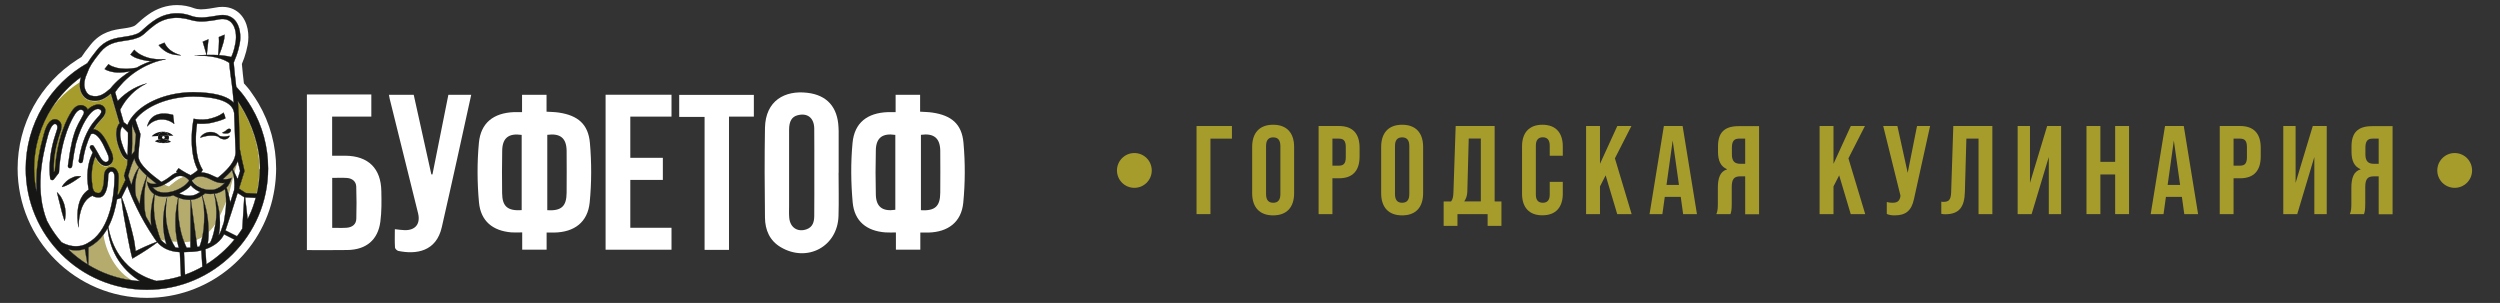 <?xml version="1.0" encoding="UTF-8"?> <svg xmlns="http://www.w3.org/2000/svg" xmlns:xlink="http://www.w3.org/1999/xlink" version="1.1" id="Layer_1" x="0px" y="0px" viewBox="0 0 3348.8 405.8" style="enable-background:new 0 0 3348.8 405.8;" xml:space="preserve"><rect x="0" y="0" width="3348.8" height="405.8" fill="#333333" stroke="none"/> <style type="text/css"> .st0{fill:#A69C2C;} .st1{fill:#FFFFFF;} .st2{fill:#B4AB6D;} .st3{clip-path:url(#SVGID_00000181064226576523888500000013542649435935211437_);fill:#B4AB6D;} .st4{clip-path:url(#SVGID_00000160870623405275580550000011564034635629820544_);fill:#B4AB6D;} .st5{clip-path:url(#SVGID_00000000929358862551933450000007066184819937888940_);fill:#B4AB6D;} .st6{clip-path:url(#SVGID_00000158724825187964112710000003064802690139879602_);fill:#B4AB6D;} .st7{fill:#161615;} .st8{clip-path:url(#SVGID_00000127014280757442204550000008329526238559586472_);fill:#B4AB6D;} .st9{clip-path:url(#SVGID_00000135658711945773030620000003282112416973103748_);fill:#B4AB6D;} .st10{clip-path:url(#SVGID_00000134940659549202554380000008243387742048369074_);fill:#B4AB6D;} .st11{clip-path:url(#SVGID_00000069382860166551386120000012066098049851683732_);fill:#B4AB6D;} .st12{clip-path:url(#SVGID_00000052087081083445451480000015183964269920062124_);fill:#B4AB6D;} .st13{clip-path:url(#SVGID_00000024704910690051163720000011197520135899652520_);fill:#B4AB6D;} .st14{clip-path:url(#SVGID_00000067222292386731181440000008175244409110473606_);fill:#B4AB6D;} .st15{clip-path:url(#SVGID_00000163045812332835627420000016142084273399791538_);fill:#B4AB6D;} .st16{clip-path:url(#SVGID_00000110443445657650799740000002404814096715559332_);fill:#B4AB6D;} .st17{clip-path:url(#SVGID_00000062899976771950710160000017990733971240524979_);fill:#B4AB6D;} .st18{clip-path:url(#SVGID_00000131340754686591776300000014644165841098608537_);fill:#B4AB6D;} .st19{clip-path:url(#SVGID_00000060016073336876038140000008500341207624063405_);fill:#A69C2C;} .st20{clip-path:url(#SVGID_00000178174525634866111850000016336344307080767122_);fill:#A69C2C;} .st21{clip-path:url(#SVGID_00000149359597187803154320000017554995265917093052_);fill:#A69C2C;} .st22{clip-path:url(#SVGID_00000127722931000106415580000016949728689682576054_);fill:#A69C2C;} .st23{clip-path:url(#SVGID_00000053511966882193472310000008733889458975253667_);fill:#A69C2C;} .st24{clip-path:url(#SVGID_00000103230306465948092290000001396884412286349960_);fill:#A69C2C;} .st25{clip-path:url(#SVGID_00000057113058956552933940000017945145596306541200_);fill:#A69C2C;} .st26{clip-path:url(#SVGID_00000012456665759724041620000004673619702530289800_);fill:#A69C2C;} .st27{clip-path:url(#SVGID_00000014633346639498164720000005692918346019123585_);fill:#A69C2C;} .st28{clip-path:url(#SVGID_00000098213548987677679360000015580273780042067357_);fill:#A69C2C;} .st29{clip-path:url(#SVGID_00000084498300424604250860000004432571717754169242_);fill:#A69C2C;} .st30{fill:none;stroke:#161615;stroke-width:0.443;stroke-linecap:round;stroke-linejoin:round;stroke-miterlimit:10;} </style> <polygon class="st0" points="1602.8,168.8 1650.2,168.8 1650.2,185.7 1621.4,185.7 1621.4,286.8 1602.8,286.8 "></polygon> <path class="st0" d="M1677.3,258.8v-62c0-18.9,9.9-29.7,28.1-29.7c18.2,0,28.1,10.8,28.1,29.7v62c0,18.9-9.9,29.7-28.1,29.7 C1687.3,288.5,1677.3,277.7,1677.3,258.8 M1715.1,260v-64.4c0-8.4-3.7-11.6-9.6-11.6c-5.9,0-9.6,3.2-9.6,11.6V260 c0,8.4,3.7,11.6,9.6,11.6C1711.4,271.6,1715.1,268.4,1715.1,260"></path> <path class="st0" d="M1766.3,168.8h27.3c18.5,0,27.6,10.3,27.6,29.2v11.6c0,18.9-9.1,29.2-27.6,29.2h-8.8v48h-18.5V168.8z M1793.6,221.9c5.9,0,9.1-2.7,9.1-11.1v-14c0-8.4-3.2-11.1-9.1-11.1h-8.8v36.2H1793.6z"></path> <path class="st0" d="M1850.1,258.8v-62c0-18.9,9.9-29.7,28.1-29.7c18.2,0,28.1,10.8,28.1,29.7v62c0,18.9-9.9,29.7-28.1,29.7 C1860,288.5,1850.1,277.7,1850.1,258.8 M1887.8,260v-64.4c0-8.4-3.7-11.6-9.6-11.6s-9.6,3.2-9.6,11.6V260c0,8.4,3.7,11.6,9.6,11.6 S1887.8,268.4,1887.8,260"></path> <path class="st0" d="M2011.2,269.9v32.7h-18.5v-15.8h-40.4v15.8h-18.5v-32.7h9.9c2.2-2.7,3-6.2,3.2-12.1l3-89h52.2v101.1H2011.2z M1983.6,269.9v-84.3h-16.2l-1.9,71.1c-0.2,5.2-1.5,9.4-4.2,13.1H1983.6z"></path> <path class="st0" d="M2038.8,259.5v-63.4c0-18.2,9.4-29,27.3-29c17.9,0,27.3,10.8,27.3,29v12.5h-17.5v-13.7c0-7.8-3.7-11-9.3-11 s-9.3,3.2-9.3,11v65.9c0,7.7,3.7,10.8,9.3,10.8s9.3-3,9.3-10.8v-17.2h17.5v15.8c0,18.2-9.4,29-27.3,29 C2048.3,288.5,2038.8,277.7,2038.8,259.5"></path> <polygon class="st0" points="2150.8,234.9 2143.2,249.7 2143.2,286.8 2124.6,286.8 2124.6,168.8 2143.2,168.8 2143.2,219.5 2166.4,168.8 2185.3,168.8 2163.2,212.1 2185.6,286.8 2166.3,286.8 "></polygon> <path class="st0" d="M2251.4,263.7H2230l-3.2,23.1h-17.2l19.2-118h25.1l19.2,118h-18.5L2251.4,263.7z M2249,247.7l-8.4-59.5 l-8.3,59.5H2249z"></path> <path class="st0" d="M2337.7,286.8v-50.6h-6.4c-8.4,0-11.6,3.5-11.6,14.5v21.6c0,9.6-0.7,11.5-1.7,14.5h-18.9c1.9-4.4,2-8.6,2-14.3 v-20.7c0-13.3,3-22.1,12.3-24.9v-0.3c-8.3-3.4-12.1-11.1-12.1-23.3v-7.2c0-18.2,8.3-27.1,27.5-27.1h27.5v118H2337.7z M2337.7,185.7 h-8.4c-6.6,0-9.4,3.7-9.4,12.1v9.1c0,9.4,4.2,12.5,11.1,12.5h6.7V185.7z"></path> <polygon class="st0" points="2463.6,234.9 2456,249.7 2456,286.8 2437.4,286.8 2437.4,168.8 2456,168.8 2456,219.5 2479.2,168.8 2498.1,168.8 2476,212.1 2498.5,286.8 2479.1,286.8 "></polygon> <path class="st0" d="M2585.4,168.8l-21.7,98.3c-3.4,15.3-11,21.4-26,21.4c-3.7,0-7.1-0.5-10.3-1.9v-16c2.5,0.7,4.9,1,7.4,1 c6.4,0,9.1-1.9,10.6-7.2l0.3-2.4l-23.1-93.2h19l13.8,62.7l12.5-62.7H2585.4z"></path> <path class="st0" d="M2600.4,286.4v-16.3c1,0.3,1.9,0.3,2.9,0.3c7.4,0,9.9-3,10.3-12.6l2.9-89h52.3v118h-18.5V185.7H2634l-2,71.1 c-0.5,19.9-7.1,30.2-26.3,30.2C2603.5,287,2602.1,286.8,2600.4,286.4"></path> <polygon class="st0" points="2760.9,168.8 2760.9,286.8 2744.4,286.8 2744.4,210.3 2721.4,286.8 2702.7,286.8 2702.7,168.8 2719.2,168.8 2719.2,245 2742.2,168.8 "></polygon> <polygon class="st0" points="2794.9,168.8 2813.5,168.8 2813.5,216.8 2833.3,216.8 2833.3,168.8 2851.9,168.8 2851.9,286.8 2833.3,286.8 2833.3,233.7 2813.5,233.7 2813.5,286.8 2794.9,286.8 "></polygon> <path class="st0" d="M2922.7,263.7h-21.4l-3.2,23.1h-17.2l19.2-118h25.1l19.2,118h-18.5L2922.7,263.7z M2920.3,247.7l-8.4-59.5 l-8.3,59.5H2920.3z"></path> <path class="st0" d="M2973.4,168.8h27.3c18.5,0,27.6,10.3,27.6,29.2v11.6c0,18.9-9.1,29.2-27.6,29.2h-8.8v48h-18.5V168.8z M3000.7,221.9c5.9,0,9.1-2.7,9.1-11.1v-14c0-8.4-3.2-11.1-9.1-11.1h-8.8v36.2H3000.7z"></path> <polygon class="st0" points="3116.7,168.8 3116.7,286.8 3100.1,286.8 3100.1,210.3 3077.2,286.8 3058.5,286.8 3058.5,168.8 3075,168.8 3075,245 3098,168.8 "></polygon> <path class="st0" d="M3186.3,286.8v-50.6h-6.4c-8.4,0-11.6,3.5-11.6,14.5v21.6c0,9.6-0.7,11.5-1.7,14.5h-18.9c1.9-4.4,2-8.6,2-14.3 v-20.7c0-13.3,3-22.1,12.3-24.9v-0.3c-8.3-3.4-12.1-11.1-12.1-23.3v-7.2c0-18.2,8.3-27.1,27.5-27.1h27.5v118H3186.3z M3186.3,185.7 h-8.4c-6.6,0-9.4,3.7-9.4,12.1v9.1c0,9.4,4.2,12.5,11.1,12.5h6.7V185.7z"></path> <path class="st0" d="M1542.8,228.3c0,12.9-10.4,23.3-23.3,23.3c-12.9,0-23.3-10.4-23.3-23.3c0-12.8,10.4-23.3,23.3-23.3 C1532.4,205,1542.8,215.4,1542.8,228.3"></path> <path class="st0" d="M3311.4,228.3c0,12.9-10.4,23.3-23.3,23.3c-12.9,0-23.3-10.4-23.3-23.3c0-12.8,10.4-23.3,23.3-23.3 C3301,205,3311.4,215.4,3311.4,228.3"></path> <path class="st1" d="M196.8,399c-95.5,0-173.2-77.7-173.2-173.2c0-59.4,30-114,80.2-146.1c1.7-1.1,3.5-2.3,5.4-3.4 c2.9-4.5,6.7-9.7,12.3-16.6c13.9-17.4,31-19.8,43.4-21.5c3.6-0.5,6.9-1,9.7-1.7c5.7-1.5,6.1-1.9,10-5.5c2.7-2.5,6.8-6.3,13.6-11.2 c11.7-8.5,25.2-13,38.9-13c8,0,16,1.5,23.8,4.5c1.8,0.7,4.2,0.9,6.5,1.1l1,0.1c0.4,0,0.9,0,1.4,0c5.8,0,15.7-1.7,18.7-2.3 c3.1-0.7,6.4-1,9.5-1c11.5,0,18.9,4.9,23.1,9c11.5,11.2,13.1,29.2,10.6,42.2c-1.1,5.9-2.6,11.6-4.5,17c-0.7,2-2.2,5.8-3.2,8.3 c0.9,10.7,1.8,17.8,2.6,24.8l0.1,1.1c1.7,2,4,4.6,4.5,5.1c1.8,1.9,3.9,4.9,5.7,7.5l0.4,0.6c3.2,4.4,6.2,9.1,9,13.8 c15.4,26.3,23.6,56.5,23.6,87.4c0,3.8-0.2,7.7-0.5,12.4l-0.2,2.5c-0.4,4.4-0.9,8.4-1.5,12.3c-0.7,4.3-1.5,8.3-2.5,12.7l-0.2,1 C346.2,344.6,277,399,196.8,399"></path> <path class="st1" d="M354.7,263.2c0.9-3.8,1.7-7.7,2.3-11.6c0-0.1,0-0.2,0-0.2c0.6-3.8,1-7.6,1.4-11.5c0.1-0.8,0.1-1.6,0.2-2.4 c0.3-3.9,0.5-7.7,0.5-11.6c0-29.2-7.6-57.1-22.1-81.8c-2.6-4.4-5.4-8.7-8.4-12.9c-0.8-1.1-3.7-5.2-5.4-7.1c-0.8-0.9-6.8-7.8-6.8-7.8 c0,0,0,0,0,0c0,0,0,0,0,0c-0.2-1.5-0.4-3-0.5-4.5c-0.9-7.7-1.9-15.6-2.9-27.8c0,0,3-7.3,4-10.2c1.4-4,2.9-9.1,4.1-15.3 c1.8-9.8,0.9-24.2-7.5-32.4c-3.8-3.7-11-7.6-22.9-5c-0.2,0-15.6,3-23.2,2.4c-3-0.3-6.8-0.4-10.5-1.8c-19.9-7.5-38.4-3.1-52.4,7.2 c-6.3,4.6-9.9,8-12.6,10.4c-4.5,4.2-6.4,5.9-14.6,8.1c-3.4,0.9-7.1,1.4-11,2c-11.8,1.7-25.1,3.6-36.4,17.6c-6.4,8-10.2,13.2-13,17.8 c-2.5,1.4-4.9,2.9-7.3,4.5c-45.4,29-75.1,79.8-75.1,136.8c0,89.5,72.8,162.3,162.3,162.3c76.3,0,140.5-53,157.7-124.1 C354.6,263.7,354.6,263.5,354.7,263.2"></path> <polygon class="st2" points="299.6,244.9 299.6,244.9 299.6,244.9 "></polygon> <path class="st2" d="M274.8,237.1C274.8,237.1,274.8,237.1,274.8,237.1c-0.1,0-0.2-0.1-0.3-0.1C274.6,237.1,274.7,237.1,274.8,237.1 "></path> <path class="st2" d="M312.4,233.3L312.4,233.3c-0.1-0.2-0.1-0.4-0.2-0.6c0,0,0,0,0,0C312.3,232.9,312.3,233.1,312.4,233.3"></path> <g> <g> <defs> <rect id="SVGID_1_" x="206" y="260.5" width="17.8" height="61.9"></rect> </defs> <clipPath id="SVGID_00000147914803639156640540000012786557901549569410_"> <use xlink:href="#SVGID_1_" style="overflow:visible;"></use> </clipPath> <path style="clip-path:url(#SVGID_00000147914803639156640540000012786557901549569410_);fill:#B4AB6D;" d="M217.9,263.5 c-4.2-0.2-7.7-1.3-10.7-3c0,0,0,0,0,0c-0.1,0.5-0.1,1-0.2,1.5c0,0.2,0,0.3-0.1,0.5c0,0.1,0,0.2,0,0.3c0,0.2-0.1,0.4-0.1,0.6 c0,0.1,0,0.2,0,0.3c0,0.3-0.1,0.6-0.1,0.8c-0.2,1.6-0.3,3.4-0.5,5.3c-0.1,1.9-0.2,3.9-0.2,5.9c-0.1,2,0,4.2,0.1,6.3 c0.1,2.1,0.2,4.3,0.5,6.4c0.2,2.1,0.6,4.3,0.9,6.4c0.3,1.9,0.8,3.7,1.2,5.5c0,0.2,0.1,0.4,0.1,0.6c0.5,2.4,1.1,4.7,1.6,6.7 c1.7,6.2,3.4,10.7,4.6,13.5c0,0,0,0,0.1,0.1c1.7,0.4,3.7,0.9,6.1,1.2c-1.1-4.1-2.3-10.1-2.9-18.9c-0.1-2.2-0.2-4.5-0.1-6.8 c0-2.3,0.2-4.5,0.3-6.7c0.2-2.2,0.4-4.4,0.7-6.5c0.5-4.2,1.4-8,2.1-11.2c0.8-3.3,1.6-5.9,2.1-7.8c0.1-0.3,0.2-0.5,0.2-0.8 c0-0.1,0.1-0.3,0.1-0.4c-1.4,0.1-2.8,0.2-4.2,0.2C219.1,263.6,218.5,263.6,217.9,263.5"></path> </g> </g> <g> <g> <defs> <rect id="SVGID_00000093156340993771398300000018056693465077356704_" x="311.9" y="215.7" width="6.7" height="15.3"></rect> </defs> <clipPath id="SVGID_00000038399372880504633980000014355160042519900302_"> <use xlink:href="#SVGID_00000093156340993771398300000018056693465077356704_" style="overflow:visible;"></use> </clipPath> <path style="clip-path:url(#SVGID_00000038399372880504633980000014355160042519900302_);fill:#B4AB6D;" d="M312.5,227.6 c0.2,0.3,0.8,1.5,1.5,3.1c0,0.1,0.1,0.2,0.1,0.3l4.4-15.3c0,0,0,0,0,0c-1.6,3.8-4,7.4-6.7,10.7C312,226.9,312.3,227.2,312.5,227.6 "></path> </g> </g> <path class="st2" d="M312.4,233.3c-0.1-0.2-0.1-0.4-0.2-0.6c-0.6-2-1.1-3.8-1.4-4.9c-3.7,4.4-8,8.3-12.1,11.7c0,0.1,0.1,0.2,0.1,0.3 c5.3,0.6,8.9-0.8,11.4-1.9c-1.4,5.6-3.9,9.9-6.9,13.2c0.4,1.2,0.8,2.4,1.2,3.7c0.5,1.7,1.1,3.5,1.5,5.3c0.1,0.3,0.1,0.5,0.2,0.8 c0,0,0,0,0,0c0,0.2,0.1,0.3,0.1,0.5c1.9-7.1,4.7-18.5,6.5-25.9c-0.1-0.3-0.1-0.6-0.2-0.9C312.6,234.2,312.5,233.8,312.4,233.3"></path> <g> <g> <defs> <rect id="SVGID_00000134217067150915834900000001807387036930199199_" x="238.5" y="264.8" width="16.7" height="59.4"></rect> </defs> <clipPath id="SVGID_00000116196285387344271400000000328140588266012081_"> <use xlink:href="#SVGID_00000134217067150915834900000001807387036930199199_" style="overflow:visible;"></use> </clipPath> <path style="clip-path:url(#SVGID_00000116196285387344271400000000328140588266012081_);fill:#B4AB6D;" d="M249.5,324.3 c1.8-0.2,3.7-0.5,5.6-0.8l0.1-55.7c-0.6,0-1.3,0.1-1.9,0.1c-1.3,0-2.6-0.1-4.1-0.2c-0.2,0-4-0.2-10.2-2.7 c-0.2,1.8-0.5,5.5-0.5,10.3c0,3.5,0,7.5,0.3,11.8c0.1,2.1,0.4,4.4,0.6,6.6c1.6,14,4.6,24.1,7.1,30.7 C247.5,324.2,248.5,324.3,249.5,324.3"></path> </g> </g> <g> <g> <defs> <rect id="SVGID_00000081611578122191640080000012516718251716090002_" x="222.2" y="261.7" width="16.7" height="62.2"></rect> </defs> <clipPath id="SVGID_00000078005967834339448230000005373867927088163240_"> <use xlink:href="#SVGID_00000081611578122191640080000012516718251716090002_" style="overflow:visible;"></use> </clipPath> <path style="clip-path:url(#SVGID_00000078005967834339448230000005373867927088163240_);fill:#B4AB6D;" d="M224,302.8 c0.4,2.1,0.9,4.1,1.4,6c0.7,3,1.5,5.8,2.4,8.2c0.9,2.4,1.8,4.6,2.6,6.4c2.2,0.2,4.7,0.4,7.4,0.5c-1-4.9-2.1-11.8-2.5-20.2 c-0.1-2.1-0.1-4.3-0.1-6.5c0-6.8,0.6-14.3,2-22.2c0.5-3.6,1.1-6.6,1.5-8.6c0.1-0.7,0.3-1.2,0.4-1.7c-0.5-0.2-1-0.4-1.6-0.7 c-0.4-0.2-0.8-0.4-1.2-0.5c-0.1-0.1-0.3-0.1-0.4-0.2c-0.5-0.2-1-0.5-1.5-0.8c0,0,0,0-0.1,0c-0.6-0.3-1.1-0.6-1.7-0.9 c-2.7,0.8-5.5,1.3-8.3,1.6c0,0,0,0.1,0,0.1c-0.1,0.3-0.1,0.7-0.2,1.2c-0.3,1.9-0.7,4.6-1,7.9c-0.3,3.3-0.6,7.1-0.6,11.2 c0,2,0.1,4.2,0.1,6.3c0.2,2.1,0.3,4.3,0.6,6.4C223.2,298.6,223.6,300.7,224,302.8"></path> </g> </g> <path class="st7" d="M222.8,181.9c-1.6,0-3.4,0-5.1,0.1c-1.7,0-3.5,0.2-5.1,0.2c-0.3,0-0.5,0-0.7,0c-0.1,0.3-0.2,0.6-0.2,1 c-0.2,1.3,0.1,2.6,0.5,3.7c0.7-0.2,1.3-0.3,2.1-0.4c1.3-0.2,2.7-0.4,4.1-0.3c1.4,0.1,2.8,0.2,4.1,0.5c1.1,0.2,2.1,0.6,2.9,1 c0.4-0.8,0.8-1.7,0.9-2.6c0.1-1.1,0-2.2-0.3-3.2c-0.2,0-0.5,0-0.7,0C224.4,181.9,223.6,181.8,222.8,181.9 M218.7,185.9 c-1-0.1-1.7-1-1.6-2c0.1-0.9,0.9-1.6,1.8-1.6c0.1,0,0.2,0,0.2,0c1,0.1,1.7,1,1.6,2C220.6,185.3,219.7,186,218.7,185.9"></path> <path class="st7" d="M231.2,180.9c-0.7-0.6-1.6-1.4-3-2.1c-0.7-0.4-1.4-0.7-2.2-1c-0.8-0.3-1.7-0.6-2.6-0.8 c-0.9-0.2-1.9-0.4-2.9-0.5c-1-0.1-2-0.1-3-0.1c-4,0.1-7.9,1.4-10.5,3c-1.3,0.8-2.3,1.6-2.9,2.2c-0.6,0.6-0.9,1-0.9,1s0.5,0,1.4,0 c0.8,0,2-0.1,3.4-0.2c1.1-0.1,2.5-0.1,3.9-0.2c0.9-3.5,4.3-5.9,8-5.4c2.9,0.4,5.2,2.4,6,5c0.5,0,1,0,1.5,0c0.7,0,1.3,0,1.9,0 c0.6,0,1.1,0,1.5,0c0.9,0,1.4-0.1,1.4-0.1S231.8,181.5,231.2,180.9"></path> <path class="st7" d="M219.8,176.8c-3.7-0.5-7.1,1.9-8,5.4c0.3,0,0.5,0,0.7,0c1.7-0.1,3.4-0.2,5.1-0.2c1.7-0.1,3.4-0.1,5.1-0.1 c0.8,0,1.6,0,2.4,0c0.3,0,0.5,0,0.7,0C225,179.3,222.7,177.2,219.8,176.8"></path> <path class="st7" d="M218.9,191.5c-0.3,0-0.6,0-0.9-0.1c-2.7-0.3-4.9-2.1-5.8-4.5c-0.5,0.1-1,0.3-1.4,0.5c-1,0.4-1.8,0.8-2.4,1.2 c-0.6,0.3-0.9,0.6-0.9,0.6s0.4,0.2,1,0.5c0.6,0.3,1.5,0.6,2.5,0.9c1,0.3,2.2,0.6,3.4,0.8c1.2,0.2,2.5,0.2,3.8,0.3 c1.3,0.1,2.6,0,3.9-0.1c1.3-0.2,2.4-0.3,3.4-0.5c1-0.2,1.9-0.5,2.5-0.7c0.6-0.2,1-0.4,1-0.4s-0.3-0.3-0.8-0.7 c-0.5-0.4-1.3-0.9-2.3-1.4c-0.2-0.1-0.4-0.1-0.5-0.2C224,190,221.6,191.5,218.9,191.5"></path> <path class="st7" d="M218.3,186.2c-1.4-0.1-2.8,0.1-4.1,0.3c-0.7,0.1-1.4,0.3-2.1,0.5c1,2.4,3.1,4.2,5.8,4.5c0.3,0,0.6,0.1,0.9,0.1 c2.7,0,5.1-1.5,6.4-3.8c-0.9-0.4-1.9-0.8-2.9-1C221.1,186.4,219.7,186.2,218.3,186.2"></path> <g> <g> <defs> <rect id="SVGID_00000114783360526022381440000001572145805698504590_" x="193.2" y="235.7" width="16.5" height="66.6"></rect> </defs> <clipPath id="SVGID_00000080901212010696098510000012109217254837464466_"> <use xlink:href="#SVGID_00000114783360526022381440000001572145805698504590_" style="overflow:visible;"></use> </clipPath> <path style="clip-path:url(#SVGID_00000080901212010696098510000012109217254837464466_);fill:#B4AB6D;" d="M206.4,243.4 c-0.9-0.7-1.8-1.4-2.7-2.1c-0.3-0.2-0.5-0.4-0.8-0.6c-0.7-0.6-1.5-1.2-2.2-1.8c-0.3-0.2-0.6-0.5-0.8-0.7c-1-0.8-1.9-1.6-2.9-2.5 c-0.1,0.3-0.1,0.5-0.2,0.8c-0.4,1.6-0.9,3.9-1.4,6.7c-0.6,2.8-1.1,6-1.5,9.5c-0.2,1.7-0.4,3.5-0.5,5.4c-0.2,1.8-0.2,3.7-0.3,5.5 c0,1.8,0.1,13.3,0.5,16.5c0.4,4.1,1.1,7.5,1.9,10.1c2.2,3.9,4.5,7.9,7,12c0-0.1,0-0.2,0-0.3c-0.2-2.1-0.4-4.3-0.5-6.6 c-0.1-2.2-0.2-4.5-0.1-6.8c0-2.3,0.2-4.5,0.3-6.7c0.2-2.2,0.4-4.4,0.8-6.5c0.6-4.2,1.4-8,2.2-11.2c0.2-0.8,0.4-1.5,0.6-2.2 c0.2-0.7,0.4-1.3,0.5-1.9c0,0,0-0.1,0-0.1c-5.1-3.4-8.3-9.2-9.6-16.8c0.9,0.3,4.5,4.5,12.9,2.7c-1-0.8-2.1-1.6-3.1-2.4 C206.5,243.5,206.5,243.4,206.4,243.4"></path> </g> </g> <path class="st2" d="M278.6,238.4c-0.1,0-0.2-0.1-0.3-0.1c-1.2-0.5-2.3-0.9-3.4-1.1c-0.1,0-0.2-0.1-0.3-0.1 c-1.1-0.3-2.1-0.5-3.1-0.6c-0.1,0-0.1,0-0.2,0c-1-0.1-1.9-0.1-2.7-0.1c0,0-0.1,0-0.1,0h0c-0.8,0-1.6,0.1-2.3,0.3c-0.1,0-0.1,0-0.2,0 c-0.7,0.1-1.4,0.3-2,0.5c-0.1,0-0.1,0-0.2,0.1c-0.6,0.2-1.2,0.5-1.7,0.7c0,0-0.1,0-0.1,0.1c-0.5,0.3-0.9,0.6-1.3,0.8 c0,0-0.1,0.1-0.1,0.1c-0.6,0.4-1.1,0.9-1.4,1.2c-0.2,0.2-0.4,0.4-0.6,0.6c-0.1,0.1-0.2,0.2-0.3,0.3c-0.3,0.3-0.5,0.6-0.6,0.7 c0.1,0.2,0.3,0.5,0.5,0.8c0.1,0.1,0.2,0.3,0.3,0.4c0.2,0.2,0.3,0.4,0.5,0.7c0.2,0.2,0.3,0.4,0.5,0.6c0.2,0.2,0.3,0.4,0.5,0.5 c0.2,0.2,0.4,0.5,0.6,0.7c0.3,0.3,0.6,0.6,0.9,0.9c0.1,0.1,0.3,0.3,0.5,0.4c0.3,0.3,0.6,0.5,0.9,0.8c0.3,0.3,0.7,0.5,1,0.8 c0.3,0.2,0.6,0.4,0.9,0.6c0.4,0.3,0.8,0.5,1.2,0.7c0.2,0.1,0.4,0.2,0.6,0.4c0.1,0.1,0.2,0.1,0.3,0.2c0.5,0.3,1,0.5,1.5,0.8 c0.2,0.1,0.4,0.2,0.6,0.3c0.1,0,0.1,0.1,0.2,0.1c0.6,0.3,1.1,0.5,1.7,0.7c0,0,0.1,0,0.2,0.1c0.1,0,0.2,0.1,0.3,0.1 c2.9,1.1,6,1.8,9.3,1.9c0,0,0,0,0,0c0.5,0,1.1,0.1,1.6,0.1c0.7,0,1.3-0.1,2-0.1c0,0,0,0,0,0c0.1,0,0.2,0,0.2,0 c0.7-0.1,1.4-0.2,2.1-0.3c0.1,0,0.2,0,0.3-0.1c0.7-0.1,1.3-0.3,2-0.5c0.2,0,0.3-0.1,0.5-0.2c0.7-0.2,1.3-0.4,2-0.7 c0.1,0,0.2-0.1,0.2-0.1c0.1,0,0.1-0.1,0.2-0.1c0,0,0,0,0,0c0.6-0.3,1.2-0.6,1.7-0.9c0.3-0.2,0.6-0.3,0.9-0.5 c0.2-0.1,0.3-0.2,0.5-0.3c0.3-0.2,0.6-0.4,0.9-0.6c0.2-0.2,0.4-0.3,0.6-0.5c0.3-0.2,0.5-0.4,0.8-0.6c0.3-0.3,0.6-0.5,0.9-0.8 c0.1-0.1,0.2-0.2,0.3-0.3c0.3-0.3,0.7-0.6,1-0.9c0.6-0.6,1.3-1.3,1.9-2.1c-0.4,0.1-0.8,0.1-1.2,0.1c-0.2,0-0.4,0-0.6,0.1h0 c-4.8,0.4-8.9-0.9-13-2.8c0,0,0,0,0,0h0c-1.3-0.6-2.6-1.2-4-1.9C281.1,239.5,279.8,238.9,278.6,238.4"></path> <g> <g> <defs> <rect id="SVGID_00000004542884492062998340000004858044611161044397_" x="171.8" y="212.1" width="14.3" height="35.7"></rect> </defs> <clipPath id="SVGID_00000054232760212302157390000005580138415524324786_"> <use xlink:href="#SVGID_00000004542884492062998340000004858044611161044397_" style="overflow:visible;"></use> </clipPath> <path style="clip-path:url(#SVGID_00000054232760212302157390000005580138415524324786_);fill:#B4AB6D;" d="M171.8,235.6 c0.5,1.6,1.9,6,4.2,12.3c0.5-2.3,1.1-4.6,1.9-6.9c1.6-5.1,3.8-10.1,5.9-13.5c0.8-1.3,1.6-2.3,2.3-3.1c-3.1-4-5.3-8.1-6.1-12.2 C176.8,218.6,173.6,228.6,171.8,235.6"></path> </g> </g> <path class="st2" d="M251.1,239.7c-1.1-0.9-2.7-2.1-4.7-2.9c-6.2,0.3-20.2,12.7-20.2,12.7l-5.8-2.3c-6.1,3.3-11.2,4.5-16.2,3.6 c2.1,2.3,4,4.1,6.3,5.3c2.3,1.2,4.9,1.8,8.4,2c3.3,0.2,6.6-0.2,9.8-0.9c1.6-0.4,3.2-0.8,4.7-1.3c3.1-1,6-2.4,8.6-3.8 c3.9-2.2,7.1-4.8,9.1-7.1c0.6-0.7,1.7-1.8,2.2-2.9C253.2,241.7,252.2,240.6,251.1,239.7"></path> <path class="st1" d="M246.4,236.8c-1-0.4-2.2-0.7-3.4-0.8c-3.5-0.3-6.1,0.1-10.8,3.6c-4.4,3.2-8.2,5.8-11.7,7.7l5.8,2.3 C226.3,249.5,240.2,237.1,246.4,236.8"></path> <g> <g> <defs> <rect id="SVGID_00000148635829209299744520000005060508711744003492_" x="181.1" y="224.9" width="15.7" height="49.2"></rect> </defs> <clipPath id="SVGID_00000034801128308538376920000003620183179049440649_"> <use xlink:href="#SVGID_00000148635829209299744520000005060508711744003492_" style="overflow:visible;"></use> </clipPath> <path style="clip-path:url(#SVGID_00000034801128308538376920000003620183179049440649_);fill:#B4AB6D;" d="M186.5,224.9 c-0.5,0.9-1,2-1.4,3.2c-5.8,15.8-3.8,30.4-3,34.8c1.5,3.5,3.2,7.2,5.1,11.2c0.1-1.7,0.2-3.4,0.4-5.2c0.2-1.9,0.5-3.8,0.8-5.7 c0.4-1.9,0.7-3.8,1.2-5.6c0.4-1.8,0.9-3.6,1.4-5.4c1-3.4,2-6.6,3-9.3c1-2.7,1.8-4.9,2.5-6.4c0.1-0.3,0.3-0.6,0.4-0.9 C193,232.1,189.4,228.5,186.5,224.9"></path> </g> </g> <g> <g> <defs> <rect id="SVGID_00000132074029814719371500000004773254441902963611_" x="270.9" y="259.2" width="18.9" height="51.9"></rect> </defs> <clipPath id="SVGID_00000090275664338886816430000003091042241486309301_"> <use xlink:href="#SVGID_00000132074029814719371500000004773254441902963611_" style="overflow:visible;"></use> </clipPath> <path style="clip-path:url(#SVGID_00000090275664338886816430000003091042241486309301_);fill:#B4AB6D;" d="M288.5,299.9 c0.1-0.7,0.2-1.4,0.3-2.1c0.3-2.1,0.5-4.2,0.7-6.4c0.2-2.2,0.2-4.3,0.2-6.5c0-2.1,0-4.3-0.2-6.3c-0.2-4.1-0.7-7.9-1.2-11.2 c-0.5-3.3-1.1-6-1.5-7.9c0-0.1,0-0.1,0-0.2c-1.5,0.2-3,0.4-4.6,0.4c-0.2,0-0.4,0-0.6,0c-2.4,0-4.8-0.3-7-0.7 c-0.6,0.5-1.2,0.9-1.8,1.4c-0.1,0.1-0.1,0.1-0.2,0.2c-0.6,0.5-1.2,0.9-1.8,1.3c0.7,1.9,1.7,5,2.8,9.1c4.7,15.6,5.8,29.8,5.7,40 C282.5,308.1,285.5,304.5,288.5,299.9"></path> </g> </g> <g> <g> <defs> <rect id="SVGID_00000065770141830504428450000007716582987209666708_" x="255.5" y="262.2" width="18.1" height="59.2"></rect> </defs> <clipPath id="SVGID_00000135669732563981941000000000346881361701449870_"> <use xlink:href="#SVGID_00000065770141830504428450000007716582987209666708_" style="overflow:visible;"></use> </clipPath> <path style="clip-path:url(#SVGID_00000135669732563981941000000000346881361701449870_);fill:#B4AB6D;" d="M272.2,271.4 c-0.5-4-1.2-7.2-1.6-9.2c-1.2,0.8-2.3,1.5-3.5,2.2c-3.5,1.9-7.2,3.1-11.6,3.4l7.3,53.7c2.7-1,5.5-2.2,8.2-3.8 c1.4-6.7,2.6-16,2.5-27.8c-0.1-2.2,0-4.5-0.2-6.6C273.1,278.8,272.7,274.8,272.2,271.4"></path> </g> </g> <g> <g> <defs> <rect id="SVGID_00000032628099161123290320000009904402662423765915_" x="118.4" y="314" width="58.8" height="61.7"></rect> </defs> <clipPath id="SVGID_00000082370712075259554580000002245329039599184004_"> <use xlink:href="#SVGID_00000032628099161123290320000009904402662423765915_" style="overflow:visible;"></use> </clipPath> <path style="clip-path:url(#SVGID_00000082370712075259554580000002245329039599184004_);fill:#B4AB6D;" d="M138.7,314 c-5,6.8-11.2,12.7-19,16.8c-0.4,0.2-0.8,0.4-1.3,0.7l-0.1,23.5c17.6,10.7,37.5,18,58.8,20.7C149.9,360.5,139.6,326.9,138.7,314"></path> </g> </g> <g> <g> <defs> <rect id="SVGID_00000065073009438995253540000012656427262561666482_" x="91.5" y="333.5" width="25.7" height="20.7"></rect> </defs> <clipPath id="SVGID_00000013879011845430103310000003282854049129220752_"> <use xlink:href="#SVGID_00000065073009438995253540000012656427262561666482_" style="overflow:visible;"></use> </clipPath> <path style="clip-path:url(#SVGID_00000013879011845430103310000003282854049129220752_);fill:#B4AB6D;" d="M102,335.4 c-3.7,0-7.2-0.5-10.5-1.4c7.8,7.6,16.4,14.3,25.7,20.1l-3.5-20.7C109.7,334.8,105.8,335.4,102,335.4"></path> </g> </g> <g> <g> <defs> <rect id="SVGID_00000117656227271960669560000006076128175539126173_" x="287.3" y="253.1" width="15.5" height="37"></rect> </defs> <clipPath id="SVGID_00000071522567391934353980000002135738402910881957_"> <use xlink:href="#SVGID_00000117656227271960669560000006076128175539126173_" style="overflow:visible;"></use> </clipPath> <path style="clip-path:url(#SVGID_00000071522567391934353980000002135738402910881957_);fill:#B4AB6D;" d="M302.8,270.2 c0-1.3-0.1-2.6-0.1-3.9c-0.1-1.8-0.2-3.7-0.4-5.5c-0.2-1.8-0.4-3.6-0.7-5.3c-0.1-0.8-0.2-1.6-0.4-2.4c-4,3.5-8.9,5.5-13.9,6.3 c0,0,0,0.1,0,0.1c0.6,1.8,1.6,4.5,2.5,7.7c0.9,3.2,2,7,2.7,11.1c0.4,2.1,0.7,4.2,1.1,6.4c0.2,1.8,0.4,3.6,0.5,5.4 c1.3-2.6,2.6-5.4,3.9-8.4C299.8,277.6,301.4,273.8,302.8,270.2"></path> </g> </g> <path class="st0" d="M321.9,141.5c-1-1.6-2-3.3-3.1-4.9l-0.6-1.1l0,0c0,0,0,0.1,0,0.1c0.3,3.9,0.6,8.2,0.8,13.2l0,0 c0,0.2,0.5,7.2,0.5,7.5c0.2,2.4,0.2,4.9,0.2,7.5c0.3,10.7,0.9,28.5,1.1,36.2c1.8,9.6,3,15.1,3.9,18.9c0.3,1.2,0.6,2.3,0.8,3.2 c0.7,2.6,1.1,4.4,1.4,7l0.1,0.6l-0.2,0.6c-0.1,0.2-2.3,7.4-5.6,17.9c-0.5,1.5-1,3.1-1.5,4.7l7.5,4.9v0l1.5,1l14.9,0.7 c0-0.2,0.1-0.4,0.1-0.5c0.9-3.9,1.6-7.8,2.2-11.8c0,0,0-0.1,0-0.1c0.2-1.3,0.4-2.7,0.5-4c0-0.1,0-0.3,0-0.4c0.1-1.3,0.3-2.5,0.4-3.8 c0-0.3,0-0.6,0.1-0.8c0.1-1.1,0.2-2.3,0.2-3.4c0-0.4,0-0.9,0.1-1.3c0-1,0.1-2,0.1-3c0-0.6,0-1.2,0-1.9c0-0.8,0-1.7,0-2.5 C347.9,197.2,337.2,165.9,321.9,141.5"></path> <g> <g> <defs> <rect id="SVGID_00000060749641467968976020000004160175052156049323_" x="176.5" y="202.4" width="3.6" height="4.8"></rect> </defs> <clipPath id="SVGID_00000114041731823749075360000002486079119266421127_"> <use xlink:href="#SVGID_00000060749641467968976020000004160175052156049323_" style="overflow:visible;"></use> </clipPath> <path style="clip-path:url(#SVGID_00000114041731823749075360000002486079119266421127_);fill:#B4AB6D;" d="M180.1,202.4 c-1.3,1.2-2.5,2.8-3.6,4.8C177.7,205.4,178.6,204.8,180.1,202.4"></path> </g> </g> <g> <g> <defs> <rect id="SVGID_00000070100434686583939940000014230207971936179345_" x="180.1" y="193.9" width="0.8" height="8.5"></rect> </defs> <clipPath id="SVGID_00000009585594940275361190000008792205319794071944_"> <use xlink:href="#SVGID_00000070100434686583939940000014230207971936179345_" style="overflow:visible;"></use> </clipPath> <path style="clip-path:url(#SVGID_00000009585594940275361190000008792205319794071944_);fill:#B4AB6D;" d="M180.9,193.9 c-0.3,2.9-0.6,5.9-0.8,8.5C180.4,198.8,180.7,196.2,180.9,193.9"></path> </g> </g> <g> <g> <defs> <rect id="SVGID_00000135688057920047932600000012827924990494837945_" x="176.5" y="167" width="5.6" height="40.2"></rect> </defs> <clipPath id="SVGID_00000003812443233404342410000001134094158480524735_"> <use xlink:href="#SVGID_00000135688057920047932600000012827924990494837945_" style="overflow:visible;"></use> </clipPath> <path style="clip-path:url(#SVGID_00000003812443233404342410000001134094158480524735_);fill:#B4AB6D;" d="M180.4,176.1l-3.6-9.1 l0.1,7.7l0.1,6c0,0.6,0,1.2,0,1.8c0,7.2,0,11.7-0.5,24.7c1.1-1.9,2.4-3.6,3.6-4.8c0.2-2.6,0.5-5.6,0.8-8.5c0.4-4.4,0.7-7.1,1-11.2 c0.1-0.7,0.1-1.5,0.2-2.4L180.4,176.1z"></path> </g> </g> <g> <g> <defs> <rect id="SVGID_00000027597424026093398570000000585986496086111633_" x="155.7" y="182.6" width="0.1" height="1.6"></rect> </defs> <clipPath id="SVGID_00000163035574434335117020000006496175119165051789_"> <use xlink:href="#SVGID_00000027597424026093398570000000585986496086111633_" style="overflow:visible;"></use> </clipPath> <path style="clip-path:url(#SVGID_00000163035574434335117020000006496175119165051789_);fill:#A69C2C;" d="M155.9,184.2 c-0.1-0.5-0.1-1.1-0.1-1.6C155.8,183.1,155.8,183.6,155.9,184.2"></path> </g> </g> <g> <g> <defs> <rect id="SVGID_00000088851784666871656050000009260457791254510527_" x="156.3" y="170.6" width="0.7" height="2.6"></rect> </defs> <clipPath id="SVGID_00000019663495983556851820000014071615703154402230_"> <use xlink:href="#SVGID_00000088851784666871656050000009260457791254510527_" style="overflow:visible;"></use> </clipPath> <path style="clip-path:url(#SVGID_00000019663495983556851820000014071615703154402230_);fill:#A69C2C;" d="M156.3,173.1 c0.2-0.9,0.4-1.7,0.7-2.6C156.7,171.4,156.5,172.2,156.3,173.1"></path> </g> </g> <g> <g> <defs> <rect id="SVGID_00000023975710226154176900000007423643486218724755_" x="155.8" y="174.1" width="0.3" height="2.4"></rect> </defs> <clipPath id="SVGID_00000099659391075944095360000008675226686336779435_"> <use xlink:href="#SVGID_00000023975710226154176900000007423643486218724755_" style="overflow:visible;"></use> </clipPath> <path style="clip-path:url(#SVGID_00000099659391075944095360000008675226686336779435_);fill:#A69C2C;" d="M155.8,176.5 c0.1-0.8,0.2-1.6,0.3-2.4C155.9,174.9,155.8,175.7,155.8,176.5"></path> </g> </g> <g> <g> <defs> <rect id="SVGID_00000114779300977039072060000000908853729385086342_" x="157.1" y="165.3" width="3" height="4.9"></rect> </defs> <clipPath id="SVGID_00000126291409291383798950000004287278494619660429_"> <use xlink:href="#SVGID_00000114779300977039072060000000908853729385086342_" style="overflow:visible;"></use> </clipPath> <path style="clip-path:url(#SVGID_00000126291409291383798950000004287278494619660429_);fill:#A69C2C;" d="M157.1,170.2 c0.7-1.9,1.7-3.5,3-4.8l0-0.1C158.8,166.6,157.8,168.3,157.1,170.2"></path> </g> </g> <g> <g> <defs> <rect id="SVGID_00000169528469120489409950000010524688887719353762_" x="155.6" y="178.1" width="0" height="2.2"></rect> </defs> <clipPath id="SVGID_00000160903283329868682210000010036108172370706338_"> <use xlink:href="#SVGID_00000169528469120489409950000010524688887719353762_" style="overflow:visible;"></use> </clipPath> <path style="clip-path:url(#SVGID_00000160903283329868682210000010036108172370706338_);fill:#A69C2C;" d="M155.6,180.3 c0-0.7,0-1.5,0-2.2C155.6,178.8,155.6,179.5,155.6,180.3"></path> </g> </g> <g> <g> <defs> <rect id="SVGID_00000176729608669176803280000007144386680300598159_" x="166.1" y="235.7" width="0" height="0"></rect> </defs> <clipPath id="SVGID_00000060725243083037267830000000871661900937448882_"> <use xlink:href="#SVGID_00000176729608669176803280000007144386680300598159_" style="overflow:visible;"></use> </clipPath> <path style="clip-path:url(#SVGID_00000060725243083037267830000000871661900937448882_);fill:#A69C2C;" d="M166.1,235.7 L166.1,235.7L166.1,235.7z"></path> </g> </g> <g> <g> <defs> <rect id="SVGID_00000014630870303183819230000002184326102486184873_" x="156.4" y="187.8" width="0.1" height="0.4"></rect> </defs> <clipPath id="SVGID_00000183238527716553163340000011115478562315045522_"> <use xlink:href="#SVGID_00000014630870303183819230000002184326102486184873_" style="overflow:visible;"></use> </clipPath> <path style="clip-path:url(#SVGID_00000183238527716553163340000011115478562315045522_);fill:#A69C2C;" d="M156.5,188.2 c0-0.1,0-0.3-0.1-0.4C156.5,187.9,156.5,188,156.5,188.2"></path> </g> </g> <g> <g> <defs> <rect id="SVGID_00000126295742680213658610000012769939778964786861_" x="45.7" y="109.6" width="124.9" height="151.2"></rect> </defs> <clipPath id="SVGID_00000070116050112957712330000018063539893961641634_"> <use xlink:href="#SVGID_00000126295742680213658610000012769939778964786861_" style="overflow:visible;"></use> </clipPath> <path style="clip-path:url(#SVGID_00000070116050112957712330000018063539893961641634_);fill:#A69C2C;" d="M49,233.7 c0.3-4.5,0.8-8.9,1.3-13.3c0.6-4.3,1.3-8.6,2-12.7c0.8-4.1,1.6-8.2,2.5-12.1c0.6-2.6,1.2-5.2,1.9-7.6c0.7-2.8,1.5-5.6,2.2-8.2 c4-14.3,8.7-17.6,11.8-18.8c2.8-1.1,6.1-0.4,8.5,1.7c2.2,2,3.3,5,3.2,8.5c0,1.2-0.2,2.4-0.6,3.7c-0.2,0.8-0.6,2.1-1.2,3.7 c-2.6,8-8,24.4-8.6,44.1c-0.1,2.8-0.1,5.6,0.1,8.5l1.4-1.8c0.1-1.4,0.2-2.9,0.3-4.2c0.1-0.6,0.1-1.2,0.2-1.8 c0.1-0.7,0.1-1.4,0.2-2.1c0.1-0.8,0.2-1.7,0.2-2.5c0-0.4,0.1-0.8,0.1-1.1c1.2-11.1,3.1-20.6,5.2-28.7 c4.6-17.7,10.3-29.1,13.4-34.4c4.7-8.3,7.9-11.9,13.2-12.8c0.6-0.1,1.3-0.2,2-0.2c3.5,0,6.8,1.8,8.5,4.6c0.2,0.4,0.5,0.8,0.7,1.4 c1.5-1.5,3-2.7,4.4-3.6c10.1-6.3,15.6-2,17.3-0.1c1.1,1.2,2,2.7,2.1,4.7c0.3,3.2-1.2,7.5-6.8,13.2c0,0-4.5,4.6-8.4,10.6 c-0.3,0.5-0.6,1-1,1.5c0.4,0,0.7,0,1.1,0.1c6.6,1.3,13,8.5,18.9,21.4l0.1,0.2c0.3,0.9,1,2.2,1.7,3.7c1.9,3.9,4.3,8.8,4.4,13.4 c0.1,1.5-0.1,3-0.7,4.4c-1,2.5-3,4.4-5.9,5.5c-0.8,0.3-1.8,0.5-2.8,0.5c-4,0-9.2-2.8-13.4-10.9c-0.3-0.6-0.6-1.2-0.9-1.7 c-2.4,5.9-5.1,15.3-4.9,27.6c0.1,4.1,0.4,8.5,1.2,13.2c1,6,3.2,8.1,8.5,8c3.5,0,6.9-8.1,6.9-23.5c0-6.1,4.4-11.1,9.8-11.1 c6,0,9.8,6.2,9.8,13.3c0,0.1,0,0.4,0,0.8c0,2.6-0.1,11.3-1.5,22.5c0.5-0.2,1-0.3,1.4-0.4l9-18.9c-1-3.1-1.5-4.9-1.6-5l-0.2-0.7 l0,0l0,0l0.2-0.7c0.3-1.3,1.8-7,4-13.4c0.1-2.7,0.3-5.2,0.4-7.5c-4.9-1.2-9-8-13.1-21.5c-0.4-1.4-0.8-2.9-1.1-4.3 c0-0.1,0-0.3-0.1-0.4c-0.2-1.2-0.4-2.4-0.6-3.6c-0.1-0.5-0.1-1.1-0.1-1.6c0-0.6-0.1-1.1-0.1-1.7c0-0.2,0-0.4,0-0.6 c0-0.7,0-1.5,0-2.2c0-0.5,0-1,0.1-1.6c0.1-0.8,0.2-1.6,0.3-2.4c0.1-0.3,0.1-0.7,0.2-1c0.2-0.9,0.4-1.7,0.7-2.6 c0-0.1,0.1-0.2,0.2-0.4c0.7-1.9,1.7-3.6,3-4.9l-11.6-39.8c-7.8,6.5-16.2,12.1-28.8,8.6c-4.3-1.2-8-4.5-10.4-9.2 c-0.7-1.4-1.2-2.9-1.6-4.4c-0.2-0.6-0.3-1.1-0.4-1.7c-0.2-1-0.3-1.9-0.4-2.9c-0.1-0.7-0.1-1.4-0.2-2.1c0-1.4,0.1-2.8,0.2-4.2 c-9.7,6.2-19.4,13.9-28.1,23.3c-0.4,0.4-0.7,0.8-1.1,1.2c-1.2,1.3-2.4,2.7-3.5,4.1c-0.7,0.8-1.3,1.6-1.9,2.4 c-0.9,1.2-1.8,2.3-2.7,3.5c-15.3,23.7-24.1,51.8-24.1,81.7c0,1.5,0,2.9,0.1,4.4c0,0.6,0,1.1,0.1,1.7c0,0.9,0.1,1.8,0.1,2.7 c0,0.7,0.1,1.4,0.1,2.1c0,0.7,0.1,1.4,0.2,2c0.1,0.8,0.1,1.7,0.2,2.5c0,0.4,0.1,0.8,0.1,1.1c0.3,2.2,0.6,4.5,0.9,6.7 c0.3,2,0.7,3.9,1,5.8c0.1,0.5,0.2,0.9,0.3,1.4l0,0c0,0.1,0,0.2,0.1,0.3c-0.1-1.5-0.2-3-0.2-4.5c-0.1-3.1-0.1-6.1-0.1-9.2v0 c0,0,0-0.1,0-0.1C48.7,239.7,48.8,236.7,49,233.7"></path> </g> </g> <g> <g> <defs> <rect id="SVGID_00000132088825674207914690000005600594210514721460_" x="74.7" y="188.7" width="5.2" height="28.7"></rect> </defs> <clipPath id="SVGID_00000137810259284681785620000003074550238706096059_"> <use xlink:href="#SVGID_00000132088825674207914690000005600594210514721460_" style="overflow:visible;"></use> </clipPath> <path style="clip-path:url(#SVGID_00000137810259284681785620000003074550238706096059_);fill:#A69C2C;" d="M74.7,217.4 c1.2-11,3.1-20.5,5.2-28.7C77.7,196.8,75.9,206.3,74.7,217.4"></path> </g> </g> <g> <g> <defs> <rect id="SVGID_00000121245289237361469110000008800252804157993144_" x="77.9" y="132.9" width="1.1" height="1.2"></rect> </defs> <clipPath id="SVGID_00000180366070783195410850000013073814523319109024_"> <use xlink:href="#SVGID_00000121245289237361469110000008800252804157993144_" style="overflow:visible;"></use> </clipPath> <path style="clip-path:url(#SVGID_00000180366070783195410850000013073814523319109024_);fill:#A69C2C;" d="M79,132.9 c-0.4,0.4-0.7,0.8-1.1,1.2C78.2,133.7,78.6,133.3,79,132.9"></path> </g> </g> <g> <g> <defs> <rect id="SVGID_00000150785754697713498670000002641203603011053699_" x="72.4" y="138.2" width="1.9" height="2.4"></rect> </defs> <clipPath id="SVGID_00000151534778326668915050000013742731381650430599_"> <use xlink:href="#SVGID_00000150785754697713498670000002641203603011053699_" style="overflow:visible;"></use> </clipPath> <path style="clip-path:url(#SVGID_00000151534778326668915050000013742731381650430599_);fill:#A69C2C;" d="M74.3,138.2 c-0.7,0.8-1.3,1.6-1.9,2.4C73.1,139.8,73.7,139,74.3,138.2"></path> </g> </g> <path class="st7" d="M197.3,169.3c5.8-7.1,15.2-10.8,24.8-8.8c4.2,0.9,8.1,2.8,11.2,5.4l-1.5-12 C200.5,145.5,197.3,169.3,197.3,169.3"></path> <path class="st30" d="M197.3,169.3c5.8-7.1,15.2-10.8,24.8-8.8c4.2,0.9,8.1,2.8,11.2,5.4l-1.5-12 C200.5,145.5,197.3,169.3,197.3,169.3z"></path> <path class="st7" d="M304.2,173.6c-1.3,1-1.9,2.3-5.4,3.6c0,0-0.9,0.3-0.9,0.6c0,0.2-0.1,0.5,1.6,0.7c1.6,0.3,8.2,1.3,9.6-3.2 c0.1-0.6,0.5-1.8-0.7-2.4C307.3,172.4,306,172.3,304.2,173.6"></path> <path class="st30" d="M304.2,173.6c-1.3,1-1.9,2.3-5.4,3.6c0,0-0.9,0.3-0.9,0.6c0,0.2-0.1,0.5,1.6,0.7c1.6,0.3,8.2,1.3,9.6-3.2 c0.1-0.6,0.5-1.8-0.7-2.4C307.3,172.4,306,172.3,304.2,173.6z"></path> <path class="st7" d="M307,181.9c0,0-5.4,1.9-10.8,0.7c-0.6-0.1-2-0.3-2.8-1c-0.5-0.6-1.1-1.2-2-1.8c-0.6-0.5-1.2-0.9-2-1.2 c-0.8-0.4-1.6-0.8-2.5-1c-0.9-0.2-1.8-0.5-2.8-0.6c-1-0.1-2-0.1-2.9-0.1c-1,0-2,0.2-2.9,0.4c-0.9,0.2-1.8,0.5-2.7,0.8 c-1.7,0.7-3.1,1.6-4.2,2.5c-1.1,0.9-1.9,1.8-2.4,2.5c-0.5,0.7-0.7,1.1-0.7,1.1s-0.2,0.3,1.3-0.2c9.4-3.3,18.3-2.7,22.4-1.2 c3.1,3.1,6.8,3.9,9.2,3.8c3.8-0.3,5.3-2.5,5.9-3.5C307.9,181.8,307,181.9,307,181.9"></path> <path class="st30" d="M307,181.9c0,0-5.4,1.9-10.8,0.7c-0.6-0.1-2-0.3-2.8-1c-0.5-0.6-1.1-1.2-2-1.8c-0.6-0.5-1.2-0.9-2-1.2 c-0.8-0.4-1.6-0.8-2.5-1c-0.9-0.2-1.8-0.5-2.8-0.6c-1-0.1-2-0.1-2.9-0.1c-1,0-2,0.2-2.9,0.4c-0.9,0.2-1.8,0.5-2.7,0.8 c-1.7,0.7-3.1,1.6-4.2,2.5c-1.1,0.9-1.9,1.8-2.4,2.5c-0.5,0.7-0.7,1.1-0.7,1.1s-0.2,0.3,1.3-0.2c9.4-3.3,18.3-2.7,22.4-1.2 c3.1,3.1,6.8,3.9,9.2,3.8c3.8-0.3,5.3-2.5,5.9-3.5C307.9,181.8,307,181.9,307,181.9z"></path> <path class="st7" d="M87.6,249c1.3-0.6,2.7-1.2,4.2-2c1.5-0.8,3.1-1.6,4.5-2.6c0.7-0.5,1.5-0.9,2.2-1.3c0.7-0.4,1.4-1,2.1-1.4 c1.4-0.8,2.7-1.7,3.8-2.6c1.1-0.7,2.1-1.4,2.8-1.9c0.7-0.5,1.1-0.9,1.1-0.9s-0.5-0.1-1.3-0.2c-0.9-0.1-2.1-0.1-3.6-0.1 c-1.4,0.2-3.1,0.6-4.8,1.2c-1.7,0.7-3.4,1.5-5.1,2.4c-1.6,1-3.2,2.1-4.5,3.3c-1.3,1.2-2.5,2.4-3.4,3.5c-0.9,1.1-1.6,2.2-2,2.9 c-0.4,0.7-0.6,1.2-0.6,1.2s0.5-0.1,1.3-0.4C85.2,249.9,86.3,249.5,87.6,249"></path> <path class="st30" d="M87.6,249c1.3-0.6,2.7-1.2,4.2-2c1.5-0.8,3.1-1.6,4.5-2.6c0.7-0.5,1.5-0.9,2.2-1.3c0.7-0.4,1.4-1,2.1-1.4 c1.4-0.8,2.7-1.7,3.8-2.6c1.1-0.7,2.1-1.4,2.8-1.9c0.7-0.5,1.1-0.9,1.1-0.9s-0.5-0.1-1.3-0.2c-0.9-0.1-2.1-0.1-3.6-0.1 c-1.4,0.2-3.1,0.6-4.8,1.2c-1.7,0.7-3.4,1.5-5.1,2.4c-1.6,1-3.2,2.1-4.5,3.3c-1.3,1.2-2.5,2.4-3.4,3.5c-0.9,1.1-1.6,2.2-2,2.9 c-0.4,0.7-0.6,1.2-0.6,1.2s0.5-0.1,1.3-0.4C85.2,249.9,86.3,249.5,87.6,249z"></path> <path class="st7" d="M83.7,286.7c0.3,1,0.5,2,0.8,2.9c0.5,1.8,1,3.3,1.4,4.4c0.4,1.1,0.7,1.7,0.7,1.7s0.2-0.6,0.4-1.7 c0.2-1.1,0.5-2.7,0.6-4.6c0.1-1,0.2-2,0.2-3.1c0-1.1-0.1-2.3-0.2-3.5c-0.1-1.2-0.2-2.4-0.4-3.7c-0.2-1.2-0.5-2.5-0.8-3.7 c-0.3-1.2-0.6-2.5-1.1-3.7c-0.4-1.2-0.9-2.3-1.4-3.4c-0.9-2.2-2.2-4.2-3.2-5.8c-1.2-1.6-2.2-2.8-3-3.6c-0.8-0.8-1.3-1.2-1.3-1.2 s0.1,0.6,0.4,1.7c0.3,1.1,0.6,2.6,1.1,4.4c0.2,0.9,0.4,1.9,0.7,2.9c0.3,1,0.5,2.1,0.8,3.2c0.3,1.1,0.6,2.2,0.9,3.4 c0.3,1.2,0.5,2.3,0.8,3.5c0.3,1.2,0.6,2.3,0.9,3.5c0.2,1.2,0.5,2.3,0.8,3.4C83.1,284.6,83.4,285.7,83.7,286.7"></path> <path class="st30" d="M83.7,286.7c0.3,1,0.5,2,0.8,2.9c0.5,1.8,1,3.3,1.4,4.4c0.4,1.1,0.7,1.7,0.7,1.7s0.2-0.6,0.4-1.7 c0.2-1.1,0.5-2.7,0.6-4.6c0.1-1,0.2-2,0.2-3.1c0-1.1-0.1-2.3-0.2-3.5c-0.1-1.2-0.2-2.4-0.4-3.7c-0.2-1.2-0.5-2.5-0.8-3.7 c-0.3-1.2-0.6-2.5-1.1-3.7c-0.4-1.2-0.9-2.3-1.4-3.4c-0.9-2.2-2.2-4.2-3.2-5.8c-1.2-1.6-2.2-2.8-3-3.6c-0.8-0.8-1.3-1.2-1.3-1.2 s0.1,0.6,0.4,1.7c0.3,1.1,0.6,2.6,1.1,4.4c0.2,0.9,0.4,1.9,0.7,2.9c0.3,1,0.5,2.1,0.8,3.2c0.3,1.1,0.6,2.2,0.9,3.4 c0.3,1.2,0.5,2.3,0.8,3.5c0.3,1.2,0.6,2.3,0.9,3.5c0.2,1.2,0.5,2.3,0.8,3.4C83.1,284.6,83.4,285.7,83.7,286.7z"></path> <path class="st7" d="M225.3,70.7c6.3,2.9,11.5,3,17,3.4c-5.2-1.7-9.3-3.1-14.1-6.8c-1.2-0.9-5.3-4.2-8-10.1l-7.6,3.2 C217,66.3,222.7,69.5,225.3,70.7"></path> <path class="st30" d="M225.3,70.7c6.3,2.9,11.5,3,17,3.4c-5.2-1.7-9.3-3.1-14.1-6.8c-1.2-0.9-5.3-4.2-8-10.1l-7.6,3.2 C217,66.3,222.7,69.5,225.3,70.7z"></path> <path class="st7" d="M196.8,388.1c89.5,0,162.3-72.8,162.3-162.3c0-29.2-7.6-57.1-22.1-81.8c-2.6-4.4-5.4-8.7-8.4-12.9 c-0.8-1.1-3.7-5.2-5.4-7.1c-0.8-0.9-6.8-7.8-6.8-7.8c0,0,0,0,0,0c0,0,0,0,0,0c-0.2-1.5-0.4-3-0.5-4.5c-0.9-7.7-1.9-15.6-2.9-27.8 c0,0,3-7.3,4-10.2c1.4-4,2.9-9.1,4.1-15.3c1.8-9.8,0.9-24.2-7.5-32.4c-3.8-3.7-11-7.6-22.9-5c-0.2,0-15.6,3-23.2,2.4 c-3-0.3-6.8-0.4-10.5-1.8c-19.9-7.5-38.4-3.1-52.4,7.2c-6.3,4.6-9.9,8-12.6,10.4c-4.5,4.2-6.4,5.9-14.6,8.1c-3.4,0.9-7.1,1.4-11,2 c-11.8,1.7-25.1,3.6-36.4,17.6c-6.4,8-10.2,13.2-13,17.8c-49.6,28-82.5,81.2-82.5,141.3C34.5,315.3,107.3,388.1,196.8,388.1 M91.5,334c3.3,0.8,6.8,1.4,10.5,1.4c3.8,0,7.7-0.6,11.7-2l3.5,20.7C107.9,348.4,99.3,341.6,91.5,334 M187.5,376.6 c-3.5-0.2-6.9-0.5-10.3-1c-21.3-2.8-41.2-10-58.8-20.7l0.1-23.5c0.4-0.2,0.8-0.4,1.3-0.7c7.8-4.1,14-9.9,19-16.8 c2-2.7,3.8-5.5,5.4-8.5c0.2,1.9,0.4,3.9,0.7,6.1c0.8,5.5,2.3,11.8,4.6,18.4c1.2,3.3,2.5,6.6,4.2,9.9c0.8,1.7,1.7,3.3,2.6,4.9 c1,1.6,1.9,3.2,3,4.8c1.1,1.5,2.1,3.1,3.3,4.6c1.1,1.5,2.3,3,3.6,4.4c1.2,1.4,2.5,2.8,3.8,4.1c1.3,1.4,2.6,2.5,3.9,3.7 c1.3,1.2,2.7,2.3,4,3.4c1.3,1.1,2.7,2.1,4,3c0.9,0.7,1.9,1.4,2.9,2C185.6,375.5,186.6,376,187.5,376.6 M209.6,376.4 c-0.4-0.1-0.9-0.3-1.6-0.5c-0.7-0.2-1.6-0.5-2.7-0.8c-0.8-0.2-1.6-0.5-2.4-0.8c-0.8-0.3-1.7-0.7-2.7-1c-2-0.6-4.2-1.7-6.6-2.8 c-2.3-1.2-4.9-2.4-7.5-4c-1.3-0.8-2.6-1.5-3.9-2.5c-1.3-0.9-2.7-1.8-4-2.8c-1.3-1-2.7-2-3.9-3.1c-1.3-1.1-2.6-2.2-3.8-3.5 c-1.3-1.2-2.5-2.5-3.7-3.8c-1.2-1.3-2.3-2.7-3.4-4.1c-1.1-1.4-2.1-2.9-3.2-4.3c-1-1.5-2-2.9-2.9-4.5c-1.8-3-3.4-6.1-4.8-9.2 c-2.8-6.2-4.7-12.2-6-17.5c-0.3-1.3-0.6-2.6-0.8-3.8c-0.2-1.2-0.4-2.4-0.6-3.5c3.1-6,5.5-12.3,7.4-18.6c1.9-6.3,3.2-12.6,4.2-18.4 c0.5-0.2,1.1-0.4,1.7-0.6c0,0,0.1,0,0.1,0c1.1-0.4,2.3-0.7,3.2-1l0.9-0.3c0.2,2.3,0.5,4.6,0.7,6.9c0.4,3.3,0.9,6.6,1.4,9.9 c0.5,3.3,1,6.5,1.6,9.8c0.5,3.3,1.2,6.5,1.8,9.8c0.6,3.2,5.3,30.2,8.1,40.7l1.2,4.2l3.5-2.1c2.7-1.6,5.4-3.2,8.1-4.9 c2.7-1.7,5.3-3.3,8-5.1c2.6-1.7,5.2-3.5,7.8-5.3c2-1.4,4-2.9,6-4.4c5.6,6.5,14.4,12.4,30.1,13.2l1.5,32.2 C231.9,373.2,220.9,375.4,209.6,376.4 M170.5,248.8c5.6,15.1,17,42.1,36.3,70.3c1,1.6,2.2,3.2,3.5,4.8c-2.3,0.8-4.5,1.7-6.8,2.6 c-2.9,1.2-5.8,2.4-8.7,3.7c-2.9,1.3-5.7,2.6-8.6,4c-1.5,0.7-3,1.4-4.5,2.2c-0.8-5.7-1.5-12.1-2.7-17.3c-0.8-3.2-1.5-6.4-2.3-9.6 c-0.8-3.2-1.7-6.4-2.5-9.6c-0.8-3.2-1.7-6.4-2.6-9.6c-0.9-3.2-1.8-6.4-2.9-9.5c-1-3.2-2-6.3-3.1-9.5c-0.8-2.4-1.7-4.7-2.6-7.1 L170.5,248.8z M161.4,175.3c0.4-2.5,1.2-4.5,2.3-5.7c1.1,1.3,7.7,7.8,7.8,7.9c0,1.8,0,3.5,0,5c0,7.3,0,11.8-0.6,25.5 c-1.6-1.3-4.4-5.2-8.1-17.2c-0.4-1.2-0.6-2.3-0.9-3.4c-0.1-0.4-0.1-0.8-0.2-1.2c-0.1-0.7-0.3-1.4-0.4-2.1c-0.1-0.6-0.1-1.2-0.2-1.7 c0-0.5-0.1-0.9-0.1-1.4c0-0.8,0-1.5,0-2.2c0-0.2,0-0.4,0-0.7C161.2,177.1,161.3,176.2,161.4,175.3 M259.5,239.9 c0.3-0.3,0.6-0.6,1.1-0.9c0,0,0,0,0.1-0.1c0,0,0,0,0,0c0,0,0.1-0.1,0.1-0.1c0.1-0.1,0.3-0.2,0.4-0.3c0.1,0,0.1-0.1,0.2-0.1 c0.2-0.1,0.3-0.2,0.5-0.3c0,0,0,0,0.1,0c0,0,0.1,0,0.1-0.1c0,0,0,0,0,0c0.2-0.1,0.5-0.2,0.7-0.4c0.1,0,0.2-0.1,0.2-0.1 c0.2-0.1,0.4-0.2,0.6-0.2c0,0,0.1,0,0.1,0c0.1,0,0.1,0,0.2-0.1c0,0,0,0,0,0c0.3-0.1,0.5-0.2,0.8-0.3c0,0,0.1,0,0.1,0 c0.3-0.1,0.6-0.2,1-0.2c0,0,0,0,0,0c0.1,0,0.1,0,0.2,0c0,0,0,0,0.1,0c0.3-0.1,0.5-0.1,0.8-0.1c0.1,0,0.2,0,0.3,0 c0.4,0,0.7-0.1,1.1-0.1c0,0,0.1,0,0.1,0c0,0,0.1,0,0.1,0c0.3,0,0.7,0,1.1,0c0.1,0,0.3,0,0.4,0c0.3,0,0.7,0,1,0.1c0,0,0.1,0,0.1,0 c0.1,0,0.1,0,0.2,0h0c0.5,0.1,0.9,0.1,1.4,0.2c0.1,0,0.2,0,0.3,0.1c0.4,0.1,0.8,0.2,1.2,0.3c0,0,0.1,0,0.1,0c0.1,0,0.2,0,0.3,0.1 c0,0,0.1,0,0.1,0c0.4,0.1,0.9,0.2,1.3,0.4c0.1,0,0.2,0.1,0.3,0.1c0.5,0.2,1.1,0.4,1.7,0.6l0,0c0.1,0,0.2,0.1,0.3,0.1 c0,0,0.1,0,0.1,0.1c0.4,0.2,0.9,0.4,1.4,0.6c0.2,0.1,0.4,0.2,0.5,0.2c0.6,0.3,1.3,0.6,1.9,1c1.4,0.7,2.7,1.3,4,1.9h0h0c0,0,0,0,0,0 c2,0.9,4,1.7,6.1,2.2c0,0,0,0,0,0h0c2.2,0.5,4.4,0.8,6.9,0.6h0c0.2,0,0.4,0,0.6-0.1c0.3,0,0.5,0,0.8-0.1c0.1,0,0.3,0,0.4,0 c-0.1,0.1-0.2,0.2-0.3,0.3c-0.5,0.6-1,1.1-1.6,1.7c0,0,0,0,0,0c0,0,0,0,0,0c-0.4,0.4-0.8,0.8-1.3,1.2c-0.2,0.2-0.4,0.4-0.7,0.6 c-0.1,0.1-0.2,0.2-0.3,0.2c-0.5,0.4-0.9,0.7-1.4,1.1c0,0,0,0,0,0c-0.1,0.1-0.2,0.2-0.3,0.2c-0.2,0.1-0.4,0.2-0.6,0.4c0,0,0,0,0,0 c-0.5,0.3-0.9,0.6-1.4,0.8c0,0,0,0-0.1,0c-0.1,0.1-0.2,0.1-0.3,0.2c0,0,0,0,0,0c-0.3,0.2-0.7,0.3-1,0.5c-0.1,0-0.1,0.1-0.2,0.1 c0,0-0.1,0-0.1,0.1c-0.2,0.1-0.3,0.1-0.4,0.2c-0.1,0.1-0.2,0.1-0.4,0.2c-0.1,0-0.2,0.1-0.3,0.1c-0.3,0.1-0.6,0.2-0.9,0.3 c-0.1,0-0.1,0-0.2,0.1c0,0-0.1,0-0.1,0c0,0-0.1,0-0.1,0c-0.1,0-0.1,0-0.2,0.1c-0.2,0.1-0.3,0.1-0.5,0.2c0,0-0.1,0-0.1,0 c-0.1,0-0.2,0.1-0.4,0.1c-0.2,0.1-0.5,0.1-0.7,0.2c0,0,0,0,0,0c0,0,0,0,0,0c-0.2,0-0.3,0.1-0.4,0.1c-0.1,0-0.2,0-0.3,0.1 c-0.1,0-0.2,0-0.3,0.1c0,0-0.1,0-0.1,0c-0.2,0-0.3,0.1-0.5,0.1c-0.1,0-0.2,0-0.3,0c0,0,0,0,0,0c-0.1,0-0.2,0-0.3,0 c-0.2,0-0.4,0-0.5,0.1c-0.1,0-0.2,0-0.3,0c-0.1,0-0.2,0-0.3,0c-0.2,0-0.3,0-0.5,0c-0.2,0.1-0.4,0.2-0.6,0.2c0.2-0.1,0.4-0.2,0.5-0.2 c0,0,0,0-0.1,0c-0.1,0-0.3,0-0.4,0c-0.3,0-0.7,0-1,0c-0.6,0-1.1,0-1.7,0c0,0,0,0,0,0c0,0,0,0,0,0c-3.2-0.1-6.4-0.8-9.3-1.9 c0,0,0,0,0,0c-0.1,0-0.2-0.1-0.3-0.1c-0.6-0.2-1.3-0.5-1.9-0.8c0,0,0,0,0,0c0,0-0.1,0-0.1-0.1c-0.8-0.4-1.6-0.8-2.4-1.2 c-0.2-0.1-0.4-0.2-0.6-0.3c0,0,0,0-0.1,0c-0.8-0.5-1.5-0.9-2.2-1.4c-0.2-0.2-0.4-0.3-0.6-0.5c-0.6-0.5-1.2-0.9-1.7-1.4 c-0.2-0.2-0.4-0.4-0.6-0.6c-0.1-0.1-0.1-0.1-0.2-0.2c0,0-0.1-0.1-0.1-0.1c-0.2-0.2-0.4-0.4-0.6-0.7c-0.2-0.2-0.3-0.3-0.5-0.5 c-0.2-0.2-0.3-0.4-0.5-0.6c-0.2-0.2-0.4-0.5-0.5-0.7c-0.1-0.1-0.2-0.3-0.3-0.4c-0.2-0.3-0.4-0.6-0.5-0.8c0.1-0.2,0.3-0.5,0.6-0.7 c0.1-0.1,0.2-0.2,0.3-0.3C258.9,240.5,259.2,240.2,259.5,239.9 M310.8,227.8c0.3,1.1,0.9,2.9,1.4,4.9c0.1,0.2,0.1,0.4,0.2,0.6 c0,0.1,0.1,0.3,0.1,0.4c0.1,0.3,0.2,0.7,0.2,1c0.1,0.3,0.1,0.6,0.2,0.9c0,0.2,0.1,0.4,0.1,0.6c0.2,1,0.4,2,0.5,3 c0.9,6.2,0.6,11.8,0.1,15.7c-1.6,5.2-3.4,10.8-5.2,16.6c-0.2-1.9-0.6-3.8-1-5.6c-0.4-1.6-0.7-3.2-1.1-4.8c0,0,0,0,0,0 c-0.1-0.3-0.1-0.5-0.2-0.8c-0.5-1.8-1-3.6-1.5-5.3c-0.4-1.3-0.8-2.5-1.2-3.7c3.1-3.3,5.5-7.6,6.9-13.2c-2.5,1.2-6.1,2.5-11.4,1.9 c0-0.1-0.1-0.2-0.1-0.3C302.8,236.1,307.1,232.2,310.8,227.8 M294.3,291.5c0-0.4-0.1-0.8-0.1-1.3c-0.1-1.8-0.3-3.7-0.5-5.4 c-0.3-2.2-0.6-4.4-1.1-6.4c-0.8-4.1-1.8-7.9-2.7-11.1c-0.9-3.2-1.9-5.8-2.5-7.7c0,0,0-0.1,0-0.1c5-0.8,9.9-2.8,13.9-6.3 c0.1,0.8,0.3,1.5,0.4,2.3c0.2,1.7,0.5,3.5,0.7,5.3c0.2,1.8,0.3,3.7,0.4,5.5c0,1.3,0.1,2.6,0.1,3.9c0,0.5,0,1.1,0,1.6 c0,7.8-1.9,19.6-3,26c-1.3,3.9-2.6,7.7-3.8,11.2c-0.7,2.2-1.8,4.3-3.2,6.2c0.6-3.1,1.2-7,1.5-10.5c0.1-2.1,0.2-4.4,0.2-6.6 C294.5,296,294.5,293.7,294.3,291.5 M257.9,250.7c2.7,2.5,6.2,4.8,10.3,6.4h0c-2.9,2-5.5,3.4-8.4,4.3c-2.9,0.8-6.1,1-10.1,0.6 c-0.1,0-3.8-0.3-9.9-2.9c6.7-2.9,12.5-6.9,15.8-10.9C256.2,249,257,249.9,257.9,250.7 M230.3,323.4L230.3,323.4 c-0.4-0.9-0.9-1.9-1.3-3c-0.4-1.1-0.9-2.2-1.3-3.4c-0.9-2.4-1.7-5.2-2.4-8.2c-0.5-1.9-1-4-1.4-6c-0.4-2.1-0.8-4.2-1-6.4 c-0.3-2.1-0.4-4.3-0.6-6.4c-0.1-2.1-0.2-4.2-0.1-6.3c0-4.1,0.3-7.9,0.6-11.2c0.3-3.3,0.7-6,1-7.9c0.1-0.4,0.1-0.8,0.2-1.2 c0,0,0-0.1,0-0.1c2.8-0.3,5.6-0.8,8.3-1.6c0.6,0.3,1.1,0.6,1.7,0.9c0,0,0.1,0,0.1,0c0.5,0.3,1,0.5,1.5,0.8c0.1,0.1,0.3,0.1,0.4,0.2 c0.4,0.2,0.8,0.4,1.2,0.5c0.5,0.2,1.1,0.5,1.6,0.7c-0.1,0.4-0.2,1-0.4,1.7c-0.1,0.5-0.2,1.1-0.3,1.7c-0.4,1.8-0.8,4.2-1.2,6.9 c-0.7,4.1-1.2,8.1-1.5,11.9c-0.3,3.6-0.4,7-0.4,10.3c0,2.3,0,4.4,0.1,6.5c0.4,8.4,1.5,15.3,2.5,20.2c0.9,4.6,1.8,7.3,2,7.8 c0.1,0.1,0.2,0.3,0.5,0.4c-1.8-0.1-3.5-0.3-5.1-0.6c0,0-0.6-0.7-1.4-2.1c-0.4-0.7-0.9-1.5-1.5-2.5 C231.5,325.9,230.9,324.8,230.3,323.4 M208.9,300.9c0-0.2-0.1-0.4-0.1-0.6c-0.4-1.8-0.9-3.6-1.2-5.5c-0.3-2.1-0.7-4.2-0.9-6.4 c-0.3-2.1-0.4-4.3-0.5-6.4c-0.1-2.1-0.2-4.3-0.1-6.3c0-2.1,0.1-4,0.2-5.9c0.1-1.9,0.3-3.7,0.5-5.3c0-0.3,0.1-0.5,0.1-0.8 c0-0.1,0-0.2,0-0.3c0-0.2,0-0.4,0.1-0.6c0-0.1,0-0.2,0-0.3c0-0.2,0-0.3,0.1-0.5c0.1-0.5,0.1-1,0.2-1.5c0,0,0,0,0,0 c3,1.8,6.5,2.8,10.7,3c0.6,0,1.2,0,1.8,0c1.4,0,2.8-0.1,4.2-0.2c0,0.1-0.1,0.3-0.1,0.4c-0.1,0.2-0.2,0.5-0.2,0.8 c-0.6,1.9-1.3,4.5-2.1,7.8c-0.8,3.2-1.6,7.1-2.1,11.2c-0.3,2.1-0.5,4.3-0.7,6.5c-0.1,2.2-0.3,4.5-0.3,6.7c-0.1,2.3,0,4.5,0.1,6.8 c0.6,8.7,1.8,14.8,2.9,18.9c0.6,2.3,1.1,3.9,1.5,5c-3.1-1.8-5.6-3.9-7.6-6.2c0,0,0,0-0.1-0.1c-1.2-2.8-2.9-7.3-4.6-13.5 C210,305.5,209.4,303.3,208.9,300.9 M239.4,293.5c-0.2-2.2-0.5-4.5-0.6-6.6c-0.3-4.3-0.4-8.3-0.3-11.8c0.1-4.8,0.4-8.5,0.5-10.3 c6.2,2.5,10,2.7,10.2,2.7c1.4,0.1,2.8,0.2,4.1,0.2c0.7,0,1.3,0,1.9-0.1l-0.1,55.7l0,8.4c-0.9,0-1.8,0.1-2.8,0.1l-0.2,0 c-0.7,0.1-1.3,0.1-2,0.1c-0.8-1.4-2.1-4-3.5-7.8C244,317.7,241,307.5,239.4,293.5 M251.1,244.8c-2,2.4-5.2,4.9-9.1,7.1 c-2.6,1.5-5.5,2.8-8.6,3.8c-1.5,0.5-3.1,1-4.7,1.3c-3.2,0.7-6.5,1.1-9.8,0.9c-2.6-0.1-4.8-0.5-6.6-1.2c-0.6-0.2-1.2-0.5-1.8-0.8 c-2.3-1.2-4.2-2.9-6.3-5.3c5.1,0.9,10.2-0.3,16.2-3.6c3.5-1.9,7.4-4.4,11.7-7.7c4.7-3.5,7.3-3.9,10.8-3.6c1.2,0.1,2.4,0.4,3.4,0.8 c2,0.8,3.6,1.9,4.7,2.9c1.1,1,2.1,2.1,2.3,2.2C252.9,243.1,251.7,244.1,251.1,244.8 M196.8,243.2c1.3,7.6,4.5,13.4,9.6,16.8 c0,0,0,0.1,0,0.1c-0.2,0.6-0.3,1.2-0.5,1.9c-0.2,0.7-0.4,1.5-0.6,2.2c-0.8,3.2-1.7,7.1-2.2,11.2c-0.3,2.1-0.5,4.3-0.8,6.5 c-0.1,2.2-0.3,4.5-0.3,6.7c-0.1,2.3,0,4.5,0.1,6.8c0.1,2.2,0.3,4.4,0.5,6.6c0,0.1,0,0.2,0,0.3c-2.5-4.1-4.8-8.1-7-12 c-0.7-2.6-1.4-6.1-1.9-10.1c-0.4-3.3-0.5-14.7-0.5-16.5c0.1-1.8,0.1-3.7,0.3-5.5c0.1-1.8,0.3-3.6,0.5-5.4c0.4-3.5,0.9-6.7,1.5-9.5 c0.5-2.8,1-5.1,1.4-6.7c0.1-0.3,0.1-0.6,0.2-0.8c0.9,0.8,1.9,1.6,2.9,2.5c0.3,0.2,0.6,0.5,0.8,0.7c0.7,0.6,1.5,1.2,2.2,1.8 c0.3,0.2,0.5,0.4,0.8,0.6c0.9,0.7,1.8,1.4,2.7,2.1c0,0,0.1,0.1,0.1,0.1c1.1,0.8,2.1,1.6,3.1,2.4 C201.2,247.6,197.7,243.4,196.8,243.2 M196.5,236.4c-0.6,1.5-1.5,3.7-2.5,6.4c-1,2.7-2,5.8-3,9.3c-0.5,1.7-1,3.5-1.4,5.4 c-0.5,1.8-0.8,3.7-1.2,5.6c-0.3,1.9-0.7,3.8-0.8,5.7c-0.2,1.8-0.4,3.5-0.4,5.2c-1.9-3.9-3.6-7.7-5.1-11.2c-0.8-4.4-2.8-19.1,3-34.8 c0.4-1.3,0.9-2.4,1.4-3.2c2.9,3.7,6.5,7.3,10.3,10.7C196.7,235.8,196.6,236.1,196.5,236.4 M183.8,227.4c-2.1,3.4-4.3,8.4-5.9,13.5 c-0.7,2.3-1.3,4.7-1.9,6.9c-2.4-6.3-3.7-10.7-4.2-12.3c1.8-7,5-16.9,8.2-23.4c0.8,4.1,3,8.2,6.1,12.2 C185.4,225.1,184.6,226.2,183.8,227.4 M181.9,182.7c-0.3,4.1-0.6,6.8-1,11.2c-0.2,2.3-0.5,4.9-0.8,8.5c-1.5,2.4-2.4,3-3.6,4.8 c0.6-13,0.6-17.5,0.5-24.7c0-0.6,0-1.2,0-1.8l-0.1-6l-0.1-7.7l3.6,9.1l1.7,4.2C182,181.2,182,181.9,181.9,182.7 M247.8,368 l-1.4-30.3c1.9,0,4-0.1,6.1-0.3c6.1,0,11.9-0.7,17.2-2l1.4,21.9C263.7,361.5,255.9,365.1,247.8,368 M271,317.6 c-1.5,7.2-3.2,11.4-3.7,12.7c-1,0.2-2.1,0.4-3.1,0.6l-1.3-9.5l-7.3-53.7c4.4-0.3,8.1-1.5,11.6-3.4c1.2-0.6,2.3-1.4,3.5-2.2 c0.4,2,1,5.2,1.6,9.2c0.5,3.4,0.9,7.4,1.1,11.7c0.2,2.1,0.1,4.4,0.2,6.6C273.6,301.6,272.4,310.9,271,317.6 M270.9,262 c0.6-0.4,1.2-0.9,1.8-1.3c0.1-0.1,0.1-0.1,0.2-0.2c0.6-0.4,1.2-0.9,1.8-1.4c2.3,0.5,4.6,0.7,7,0.7c0.2,0,0.4,0,0.6,0 c1.5,0,3-0.2,4.6-0.4c0,0.1,0,0.1,0,0.2c0.4,1.9,1,4.6,1.5,7.9c0.5,3.3,1,7.1,1.2,11.2c0.2,2,0.1,4.2,0.2,6.3c0,2.1-0.1,4.3-0.2,6.5 c-0.1,2.2-0.4,4.3-0.7,6.4c-0.1,0.7-0.2,1.4-0.3,2.1c-0.2,1.4-0.5,2.7-0.7,4c-2.1,12.3-5.1,18.8-6.4,21.1c-1.1,0.6-2.2,1.1-3.3,1.7 c0.4-2.1,1.2-7.7,1.2-15.6c0.1-10.3-1-24.4-5.7-40C272.6,267,271.6,263.9,270.9,262 M276.4,354.1l-1.3-20.3c11.7-4,20.7-11,25-20 l14,7.1C303.4,333.9,290.7,345.2,276.4,354.1 M324.6,306.3c-2.2,3.5-4.6,6.9-7.1,10.2l-15.5-7.8c5.3-15.5,11.4-34.7,16.3-50.3 l8.9,5.8L324.6,306.3z M331.7,293.6l-3.4-29.3l14.3,0.7c-0.7,2.5-1.4,5-2.2,7.4C338.1,279.8,335.2,286.8,331.7,293.6 M347.8,228.3 c0,0.6,0,1.2,0,1.9c0,1-0.1,2-0.1,3c0,0.4,0,0.9-0.1,1.3c-0.1,1.2-0.2,2.3-0.2,3.4c0,0.3,0,0.6-0.1,0.8c-0.1,1.3-0.2,2.5-0.4,3.8 c0,0.1,0,0.3,0,0.4c-0.2,1.4-0.3,2.7-0.5,4c0,0,0,0.1,0,0.1c-0.3,2.2-0.7,4.3-1.1,6.5c-0.2,1.3-0.5,2.6-0.8,3.8 c-0.1,0.5-0.2,1-0.3,1.5c0,0.2-0.1,0.4-0.1,0.5l-14.9-0.7l-1.5-1v0l-7.6-4.9c0.5-1.6,1-3.2,1.5-4.7c3.3-10.6,5.5-17.8,5.6-17.9 l0.2-0.6l-0.1-0.6c-0.3-2.6-0.8-4.3-1.4-7c-0.2-0.9-0.5-2-0.8-3.2c-0.9-3.7-2.1-9.3-3.9-18.9c-0.2-7.6-0.8-25.5-1.1-36.2h0 c0-2.6-0.1-5.1-0.2-7.5c0-0.3-0.5-7.3-0.5-7.5l0,0h0c-0.2-5-0.5-9.3-0.8-13.2c0,0,0-0.1,0-0.1l0,0l0.6,1.1c1.1,1.6,2.1,3.3,3.1,4.9 c15.3,24.4,26,55.7,26,84.3C347.9,226.6,347.9,227.5,347.8,228.3 M318.5,215.8C318.5,215.8,318.6,215.7,318.5,215.8 c0.8,3.4,1.4,5.8,1.9,7.7c0.4,1.8,0.8,3,1,4.3c0.1,0.4,0.2,0.9,0.2,1.4c-0.4,1.4-1.6,5.3-3.3,10.8c-0.3-0.6-0.6-1.4-1-2.1 c-1-2.2-2.2-4.8-3.2-6.8c0-0.1-0.1-0.2-0.1-0.3c-0.7-1.6-1.3-2.7-1.5-3.1c-0.2-0.4-0.4-0.8-0.6-1.2 C314.6,223.1,316.9,219.6,318.5,215.8 M313.7,151.7c0,0.1,0,0.3,0,0.4c0.4,11,1.8,47.5,1.9,51.3c0.1,2.8-0.5,5.6-1.4,8.3 c-0.7,2-1.7,4-2.9,5.9c-2.9,4.8-6.9,9.2-10.7,12.8c-0.8,0.7-1.5,1.4-2.2,2.1c-1.3,1.2-2.6,2.2-3.7,3.2c-1.1,0.9-2.2,1.8-3.1,2.5 c-2-0.7-4.2-1.6-6.5-2.8c-6.2-3.2-11.3-4.3-15.6-4.4c0.9-1.4,2-3.5,2-3.5s-1.2-1.9-2-3.4c0,0,0-0.1,0-0.1c0,0,0,0,0,0 c-0.3-0.6-0.6-1.3-1-2.1c-0.1-0.2-0.2-0.5-0.3-0.7c-0.3-0.6-0.5-1.3-0.8-2c-0.1-0.3-0.3-0.7-0.4-1c-0.3-0.7-0.5-1.5-0.8-2.3 c-0.1-0.4-0.2-0.7-0.4-1.1c-0.4-1.2-0.7-2.5-1-3.9c-3-13.7-3.3-29-0.9-45.4c4.2,0.4,12.6,0.8,21.9-1.6c6.7-1.7,9-2.5,10.6-3.1 c1.4-0.5,2.1-0.7,5.4-2.2c0,0,0,0,0.1,0c0,0-0.2-1.5-0.8-3.6c-0.7-2-1.8-4.1-1.8-4.1s-5.7,5.7-21.1,8.8c-8.9,1.2-15.9-0.1-16-0.1 l-2.8-0.5l-0.5,2.8c-3,18.1-2.8,35,0.5,50.1c1.6,7.5,4.3,13,5.7,15.7c-1.2,1.2-3.8,3.5-9.7,7.1c-7.8-3.5-16.1-9.3-16.2-9.4l-3.2,4.5 c0.1,0.1,0.7,0.5,1.7,1.1c-3,0.8-5.9,2.4-8.8,4.7c-4.9,3.9-9.1,6.4-12.7,8.1c-12.4-9.1-29.7-22.6-30.8-33.7 c-0.3-3.1,1.4-19.5,2.6-29.8l0.1-0.6l-6.8-19.5v0v0c14.1-18.2,44.4-30.7,77.7-30.9c49.2,0.6,53.4,15.1,54.7,22.1 C313.6,151.5,313.7,151.6,313.7,151.7 M134.2,70.1c9.9-12.3,21.6-13.9,32.9-15.6c4-0.6,7.9-1.1,11.6-2.1c9.6-2.6,12.2-5,17-9.4 c2.7-2.5,6.1-5.6,12.1-10c12.5-9.1,29-12,48-6.2c3.9,1.2,7.8,1.6,11.1,1.9c8.3,0.7,24-2.3,24.7-2.5c7.7-1.7,13.8-0.5,18,3.6 c6.4,6.3,7.6,18.3,5.9,27.4c-1.9,10.5-4,15.7-5.7,19.2c-1.3-0.4-7-1.8-16.6-2.5c1.3-2.9,2.3-5.3,3.6-9.1c0.9-2.6,2-6.2,2.7-8.8 c0.7-2.8,1.3-6.5,1.3-9.5l-7.6,3.2c0.2,2.7,0.2,3,0.2,5.4c0,2.6-0.1,5.2-0.3,7.9c-0.2,4-0.5,7.2-0.9,10.8c-4.1-0.2-8.9-0.3-14.3-0.2 c-0.3,0-0.6,0-1,0l2.3-20.9l-7.6,3.2l5.2,17.7c-0.2,0-0.5,0-0.7,0c-1.8,0.1-3.6,0.2-5.5,0.3c-0.9,0.1-1.7,0.1-2.6,0.2 c-2.2,0.2-4.6,0.4-7,0.7c0.3,0,0.7-0.1,1.2-0.1c-0.5,0.1-0.9,0.1-1.4,0.1c0.7-0.1,1.4-0.1,2.1-0.2c7.4-0.2,29.5-0.3,44.2,9.5 c0.9,11.2,2.5,20.7,3.4,28c0.9,7.6,1.8,14.8,2.6,25.6c-0.8-0.9-1.8-1.8-2.8-2.6c-8-6.4-23-11.3-51.1-11.6 c-32,0.1-60.6,10.9-77.1,27.3c-2.6,2.6-4.9,5.3-6.8,8.1c-1.8,2.7-3.3,5.4-4.5,8.3c-0.1,0.1-0.1,0.2-0.2,0.4c-2-1.8-3.8-3.1-4.9-3.8 l-4.5-15.5l-0.3-1.2c0.1-0.1,0.2-0.3,0.2-0.5c1.7-3.3,4.7-8.3,6.9-11.2c2.4-3.2,5.1-6.3,8-9.2c5.3-5.4,11.6-9.9,18.4-13.5 c0.7-0.3,1.4-0.7,2.1-0.9c-0.3,0.1-0.5,0.2-0.8,0.3c0.1-0.1,0.3-0.2,0.4-0.2c-8.1,2.2-16.1,5.7-23.2,10.5c-3.6,2.4-7.1,5.1-10.3,8 c-0.6,0.6-1.2,1.2-1.8,1.8c-1.1,1-2.2,2-3.2,3.1l-3.4-11.8c2.2-3.3,4.8-6.5,7.5-9.6c1.3-1.5,2.6-3,4-4.4c5-5,10.4-9.6,16.4-13.6 c5.9-3.9,12.2-7.5,18.9-10.2c6-2.7,12.4-4.5,18.8-6c0.6-0.1,1.3-0.2,2-0.3c-0.3,0-0.6,0-0.9,0c0.3-0.1,0.5-0.1,0.8-0.2 c-4,0.3-7.9,0.4-11.8,0.1c-3.9-0.2-7.7-0.9-11.4-1.9c-3.7-1.1-7.2-2.5-10.4-4.3c-3.1-1.7-6.4-4.2-8.2-6.4l-5.1,6.4 c3.9,3.2,6.7,4.3,10.8,5.6c7.2,2.3,14.3,3.4,18,3c-2.9,0.6-13.1,4.5-20.8,9.1c-4.3,0.7-8.5,1.3-12.8,1.4c-1,0-2.1-0.1-3.1-0.1 c-3.5-0.1-7.1-0.4-10.4-1.2c-1.9-0.5-3.8-1.1-5.6-1.8c-0.2-0.1-0.4-0.1-0.6-0.2c-1.9-0.8-4-2-5-2.9l-5.1,6.5c0.1,0,0.1,0.1,0.2,0.1 c2.8,1.7,5,2.4,7.6,3.1c2.5,0.7,5.1,1,7.6,1.3c3.3,0.3,6.5,0.1,9.7-0.2c1.7-0.2,3.4-0.3,5.1-0.6c1.6-0.2,3.1-0.6,4.6-1 c-4,2.4-7.8,5.1-11.5,8c-0.6,0.5-1.3,1-1.9,1.5c-5,4.2-9.6,8.7-13.8,14c-7.9,6.8-15,12.5-26,9.4c-2.8-0.8-5.3-3-6.9-6.4 c-2.4-4.8-2.6-11.1-0.7-16.9c0.1-0.4,0.2-0.9,0.4-1.3l0.3-0.9c0.8-2,1.5-3.8,2.2-5.4C119.9,89.4,122.9,84.2,134.2,70.1 M48.9,256.7 C48.9,256.6,48.9,256.6,48.9,256.7c0-0.1,0-0.3-0.1-0.4l0,0c-0.1-0.5-0.2-0.9-0.3-1.4c-0.4-1.9-0.7-3.9-1-5.8 c-0.3-2.2-0.6-4.4-0.9-6.7c0-0.4-0.1-0.8-0.1-1.1c-0.1-0.8-0.2-1.7-0.2-2.5c-0.1-0.7-0.1-1.3-0.2-2c-0.1-0.7-0.1-1.4-0.1-2.1 c0-0.9-0.1-1.8-0.1-2.7c0-0.6,0-1.1-0.1-1.7c0-1.4-0.1-2.9-0.1-4.4v-0.1c0-30,8.8-58.1,24.1-81.8c2.4-3.7,5-7.3,7.7-10.8 c0.3-0.4,0.5-0.7,0.8-1.1c2.7-3.4,5.5-6.6,8.4-9.7c0.3-0.4,0.7-0.7,1-1.1c3-3.2,6.2-6.2,9.5-9.1c0.2-0.2,0.5-0.4,0.7-0.6 c3.4-3,7-5.8,10.7-8.5c-0.7,2.1-1.2,4.2-1.5,6.3c-0.2,1.4-0.3,2.9-0.3,4.3c0,0.7,0.1,1.4,0.1,2.1c0.1,1,0.2,2,0.4,2.9 c0.1,0.6,0.2,1.2,0.4,1.7c0.4,1.5,0.9,3,1.6,4.4c2.4,4.7,6.1,8,10.4,9.2c12.6,3.5,21.1-2.1,28.8-8.6l11.6,39.8l0,0.1 c-0.7,0.6-1.2,1.4-1.7,2.2c-0.2,0.3-0.3,0.7-0.5,1.1c-0.3,0.5-0.5,1-0.7,1.5c0,0,0,0.1-0.1,0.1c0,0.1-0.1,0.1-0.1,0.2c0,0,0,0,0,0.1 c-0.3,0.8-0.5,1.7-0.7,2.6c0,0,0,0.1,0,0.1c-0.1,0.3-0.1,0.5-0.2,0.8c0,0,0,0,0,0.1c-0.1,0.8-0.2,1.6-0.3,2.4c0,0.1,0,0.2,0,0.3 c0,0.4-0.1,0.8-0.1,1.2v0c0,0.7-0.1,1.4,0,2.2c0,0.2,0,0.4,0,0.6c0,0.5,0.1,1,0.1,1.5c0,0.6,0.1,1.3,0.2,1.9 c0.1,0.9,0.2,1.8,0.4,2.6c0.1,0.5,0.1,1,0.2,1.5c0.3,1.4,0.6,2.7,1,4.1c4.1,13.6,8.2,20.3,13.1,21.5c0,0,0,0.1,0,0.1 c-0.1,2.3-0.2,4.8-0.4,7.5c-2.2,6.4-3.7,12.1-4,13.4l-0.2,0.7l0,0l0.2,0.7c0,0.1,0.5,1.9,1.6,5l0,0l-9,18.9 c-0.4,0.1-0.9,0.3-1.4,0.4c0,0,0,0,0,0c1.4-11.1,1.5-19.7,1.5-22.5c0-0.4,0-0.7,0-0.8c0-7.1-3.8-13.3-9.8-13.3 c-5.4,0-9.8,5-9.8,11.1c0,15.5-3.5,23.5-6.9,23.5c-5.3,0.1-7.5-2-8.5-8c-0.8-4.7-1.2-9.1-1.2-13.2c-0.2-12.3,2.5-21.8,4.9-27.7 c0.3,0.6,0.6,1.1,0.9,1.7c4.3,8.1,9.4,10.9,13.4,10.9c1,0,2-0.2,2.8-0.5c2.9-1.1,4.9-3,5.9-5.5c0.5-1.4,0.7-2.8,0.7-4.3 c-0.1-4.6-2.5-9.5-4.4-13.4c-0.7-1.4-1.3-2.8-1.7-3.7l-0.1-0.2c-5.9-12.9-12.2-20.1-18.9-21.4c-0.4-0.1-0.7-0.1-1.1-0.1 c0,0,0,0-0.1,0c0.3-0.6,0.7-1.1,1-1.6c3.9-6,8.4-10.6,8.4-10.6c5.6-5.6,7.1-9.9,6.8-13.1c-0.2-2-1.1-3.5-2.1-4.7 c-1.7-1.9-7.2-6.2-17.3,0.1c-1.4,0.9-2.8,2-4.4,3.6c-0.2-0.5-0.4-1-0.7-1.4c-1.7-2.8-5.1-4.6-8.5-4.6c-0.7,0-1.4,0.1-2,0.2 c-5.2,1-8.5,4.6-13.2,12.8c-3,5.3-8.8,16.7-13.4,34.4c-2.1,8.2-4,17.8-5.2,28.7c0,0.4-0.1,0.8-0.1,1.1c-0.1,0.8-0.2,1.6-0.2,2.5 c-0.1,0.7-0.1,1.4-0.2,2.1c0,0.6-0.1,1.2-0.2,1.8c-0.1,1.4-0.2,2.8-0.3,4.2l-1.4,1.8c-0.1-2.9-0.2-5.8-0.1-8.5 c0.5-19.7,6-36.2,8.6-44.2c0.5-1.6,0.9-2.9,1.2-3.7c0.3-1.2,0.5-2.4,0.6-3.6c0.2-3.5-0.9-6.5-3.2-8.5c-2.4-2.1-5.7-2.8-8.5-1.7 c-3.2,1.3-7.9,4.6-11.8,18.8c-0.7,2.7-1.5,5.4-2.2,8.2c-0.6,2.5-1.3,5-1.9,7.6c-0.9,3.9-1.8,7.9-2.5,12.1c-0.8,4.1-1.5,8.4-2,12.7 c-0.6,4.3-1,8.8-1.3,13.3c-0.2,3-0.3,6-0.4,9.1c0,0,0,0,0,0.1c-0.1,3,0,6.1,0.1,9.1C48.7,253.5,48.8,255.1,48.9,256.7L48.9,256.7z M62.9,295.8c-15.9-40.1-7.1-83.8,1.4-114.5c1.7-6.1,4.5-13.6,8.5-15.2c0.7-0.3,1.8-0.2,2.8,0.7c0.3,0.3,0.6,0.7,0.8,1.1 c0.4,0.9,0.6,2,0.5,3.3c-0.1,0.7-0.2,1.3-0.4,2.1c-0.2,0.7-0.6,1.9-1.1,3.4c-3.4,10.3-11.4,34.5-8.2,62.1c0.1,1.1,0.9,2,2,2.3 c0.5,0.2,1.1,0.1,1.6,0c0.5-0.2,1-0.5,1.3-0.9l6.3-8.1c0.3-0.4,0.6-1,0.6-1.5c2.7-47.4,18.5-73,20.7-76.4c0.2-0.3,0.6-1.1,0.9-1.5 c1.4-2.2,4.3-5.8,7.6-5.8c1.2,0,3,0.6,3.8,2c0.9,1.5,0.3,3.4-0.4,4.7c-1.2,2.3-2.4,4.4-3.5,6.5c-4.1,7.2-8,14.2-11.9,30.9 c0,0.1,0,0.1,0,0.2c0,0.1,0,0.1,0,0.2c-1.8,7.8-3.5,17.7-5.2,30.7c-0.2,1.5,0.9,2.9,2.4,3.1c1.5,0.2,2.9-0.9,3.1-2.4 c1.7-13,3.5-22.8,5.2-30.5c8.1-28.9,18.8-40.6,22.8-43.6c5.3-4,8.7-3.1,10.5-1.2c1.8,1.9,0.3,5.4-4.5,10.1c0,0-6.2,6.9-8.7,10.9 c-7.9,12.1-13.5,28-16.3,46.8c-0.2,1.5,0.8,2.9,2.3,3.1c0.1,0,0.3,0,0.4,0c1,0,1.9-0.6,2.4-1.4c0.2-0.3,0.3-0.6,0.3-0.9 c2.3-15.5,6.3-27.3,10.8-36.3c0.5-0.3,1.8-0.9,3.6-0.6c1.3,0.3,3.4,1.2,5.9,3.9c1.3,1.3,2.6,3.1,4.1,5.4c1.5,2.3,3.1,5.2,4.7,8.8 c0.4,1.2,1.1,2.5,1.9,4.1c1.9,4,4.9,10,3.6,13.2c-0.3,0.7-0.8,1.6-2.7,2.4c-1.4,0.5-3.4-0.2-5.6-2.4c-1.3-1.3-2.6-3.1-3.8-5.5 c-0.9-1.7-1.8-3.3-2.7-4.8c-0.8-1.4-1.6-2.7-2.2-3.8c-0.2-0.3-0.3-0.6-0.5-0.8c-0.7-1.3-1.4-2.2-1.8-2.9c-0.2-0.3-0.4-0.6-0.5-0.8 c-0.1-0.2-0.2-0.3-0.2-0.3c-0.4-0.6-1.1-1.1-1.7-1.2c-0.3-0.1-0.7-0.1-1.1,0c-0.4,0.1-0.7,0.2-1,0.4c-0.3,0.2-0.6,0.5-0.8,0.8 c-0.6,0.9-0.7,2.1,0,3.1c0,0,0.7,1.1,1.9,3.1c0.4,0.7,0.9,1.4,1.4,2.3c-1,2.1-2.1,4.7-3.2,7.7c-3.1,9.2-5.5,22.8-2.6,40 c0.1,0.7,0.3,1.4,0.5,2.1c-0.1,0-0.1,0.1-0.2,0.1c-0.8,0.5-1.6,1.1-2.6,1.9c-0.9,0.8-1.9,1.7-2.9,2.8c-0.9,1.1-2,2.4-2.8,3.7 c-0.5,0.7-0.9,1.4-1.3,2.2c-0.4,0.8-0.9,1.5-1.2,2.3c-0.3,0.8-0.7,1.6-1,2.4c-0.3,0.8-0.6,1.7-0.8,2.5c-0.3,0.8-0.5,1.7-0.7,2.6 c-0.2,0.9-0.4,1.7-0.6,2.6c-0.2,1.8-0.6,3.5-0.7,5.2c-0.1,1.7-0.3,3.4-0.3,5c0,1.6,0,3.2,0,4.7c0.1,1.5,0.2,2.9,0.3,4.1 c0.1,2.6,0.5,4.7,0.7,6.1c0.2,1.5,0.3,2.3,0.3,2.3s0-0.8,0.1-2.3c0.1-1.5,0.1-3.6,0.4-6.1c0.1-1.3,0.3-2.6,0.5-4 c0.3-1.4,0.5-2.9,0.8-4.4c0.3-1.5,0.8-3.1,1.1-4.6c0.4-1.6,1-3.1,1.5-4.6c0.7-1.5,1.2-3,2-4.3c0.4-0.7,0.7-1.3,1.1-2 c0.4-0.6,0.8-1.2,1.2-1.8c0.4-0.6,0.9-1.1,1.3-1.7c0.4-0.5,0.8-1,1.3-1.5c0.9-0.9,1.8-1.7,2.6-2.3c0.9-0.6,1.7-1.2,2.4-1.6 c0.7-0.4,1.4-0.7,1.9-0.9c0.2-0.1,0.4-0.2,0.6-0.2c2.2,1.6,5.1,2.3,8.6,2.2c7.9,0,12.4-10.6,12.4-29.1c0-3,1.9-5.6,4.2-5.6 c1.3,0,3.1,0.6,3.9,3.8c0.3,1.1,0.4,2.4,0.4,4.1c0,0.1,0,3.5-0.3,8.9c0,0.8-0.1,1.6-0.2,2.4c-0.1,1.7-0.3,3.5-0.5,5.5 c-0.2,2-0.4,4.1-0.7,6.2c-0.4,3.3-1,6.8-1.7,10.4c-0.7,3.6-1.6,7.3-2.6,11c-0.7,2.5-1.5,5-2.4,7.5c-5.3,14.9-13.9,29-28,36.4 c-6.8,3.9-13.7,4.5-19.8,3.7c-6.1-0.8-11.3-3.1-14.8-5.1c-5.7-6.6-10.8-13.6-15.3-21.1C65.7,300.9,64.3,298.3,62.9,295.8"></path> <path class="st30" d="M196.8,388.1c89.5,0,162.3-72.8,162.3-162.3c0-29.2-7.6-57.1-22.1-81.8c-2.6-4.4-5.4-8.7-8.4-12.9 c-0.8-1.1-3.7-5.2-5.4-7.1c-0.8-0.9-6.8-7.8-6.8-7.8c0,0,0,0,0,0c0,0,0,0,0,0c-0.2-1.5-0.4-3-0.5-4.5c-0.9-7.7-1.9-15.6-2.9-27.8 c0,0,3-7.3,4-10.2c1.4-4,2.9-9.1,4.1-15.3c1.8-9.8,0.9-24.2-7.5-32.4c-3.8-3.7-11-7.6-22.9-5c-0.2,0-15.6,3-23.2,2.4 c-3-0.3-6.8-0.4-10.5-1.8c-19.9-7.5-38.4-3.1-52.4,7.2c-6.3,4.6-9.9,8-12.6,10.4c-4.5,4.2-6.4,5.9-14.6,8.1c-3.4,0.9-7.1,1.4-11,2 c-11.8,1.7-25.1,3.6-36.4,17.6c-6.4,8-10.2,13.2-13,17.8c-49.6,28-82.5,81.2-82.5,141.3C34.5,315.3,107.3,388.1,196.8,388.1z M91.5,334c3.3,0.8,6.8,1.4,10.5,1.4c3.8,0,7.7-0.6,11.7-2l3.5,20.7C107.9,348.4,99.3,341.6,91.5,334z M187.5,376.6 c-3.5-0.2-6.9-0.5-10.3-1c-21.3-2.8-41.2-10-58.8-20.7l0.1-23.5c0.4-0.2,0.8-0.4,1.3-0.7c7.8-4.1,14-9.9,19-16.8 c2-2.7,3.8-5.5,5.4-8.5c0.2,1.9,0.4,3.9,0.7,6.1c0.8,5.5,2.3,11.8,4.6,18.4c1.2,3.3,2.5,6.6,4.2,9.9c0.8,1.7,1.7,3.3,2.6,4.9 c1,1.6,1.9,3.2,3,4.8c1.1,1.5,2.1,3.1,3.3,4.6c1.1,1.5,2.3,3,3.6,4.4c1.2,1.4,2.5,2.8,3.8,4.1c1.3,1.4,2.6,2.5,3.9,3.7 c1.3,1.2,2.7,2.3,4,3.4c1.3,1.1,2.7,2.1,4,3c0.9,0.7,1.9,1.4,2.9,2C185.6,375.5,186.6,376,187.5,376.6z M209.6,376.4 c-0.4-0.1-0.9-0.3-1.6-0.5c-0.7-0.2-1.6-0.5-2.7-0.8c-0.8-0.2-1.6-0.5-2.4-0.8c-0.8-0.3-1.7-0.7-2.7-1c-2-0.6-4.2-1.7-6.6-2.8 c-2.3-1.2-4.9-2.4-7.5-4c-1.3-0.8-2.6-1.5-3.9-2.5c-1.3-0.9-2.7-1.8-4-2.8c-1.3-1-2.7-2-3.9-3.1c-1.3-1.1-2.6-2.2-3.8-3.5 c-1.3-1.2-2.5-2.5-3.7-3.8c-1.2-1.3-2.3-2.7-3.4-4.1c-1.1-1.4-2.1-2.9-3.2-4.3c-1-1.5-2-2.9-2.9-4.5c-1.8-3-3.4-6.1-4.8-9.2 c-2.8-6.2-4.7-12.2-6-17.5c-0.3-1.3-0.6-2.6-0.8-3.8c-0.2-1.2-0.4-2.4-0.6-3.5c3.1-6,5.5-12.3,7.4-18.6c1.9-6.3,3.2-12.6,4.2-18.4 c0.5-0.2,1.1-0.4,1.7-0.6c0,0,0.1,0,0.1,0c1.1-0.4,2.3-0.7,3.2-1l0.9-0.3c0.2,2.3,0.5,4.6,0.7,6.9c0.4,3.3,0.9,6.6,1.4,9.9 c0.5,3.3,1,6.5,1.6,9.8c0.5,3.3,1.2,6.5,1.8,9.8c0.6,3.2,5.3,30.2,8.1,40.7l1.2,4.2l3.5-2.1c2.7-1.6,5.4-3.2,8.1-4.9 c2.7-1.7,5.3-3.3,8-5.1c2.6-1.7,5.2-3.5,7.8-5.3c2-1.4,4-2.9,6-4.4c5.6,6.5,14.4,12.4,30.1,13.2l1.5,32.2 C231.9,373.2,220.9,375.4,209.6,376.4z M170.5,248.8c5.6,15.1,17,42.1,36.3,70.3c1,1.6,2.2,3.2,3.5,4.8c-2.3,0.8-4.5,1.7-6.8,2.6 c-2.9,1.2-5.8,2.4-8.7,3.7c-2.9,1.3-5.7,2.6-8.6,4c-1.5,0.7-3,1.4-4.5,2.2c-0.8-5.7-1.5-12.1-2.7-17.3c-0.8-3.2-1.5-6.4-2.3-9.6 c-0.8-3.2-1.7-6.4-2.5-9.6c-0.8-3.2-1.7-6.4-2.6-9.6c-0.9-3.2-1.8-6.4-2.9-9.5c-1-3.2-2-6.3-3.1-9.5c-0.8-2.4-1.7-4.7-2.6-7.1 L170.5,248.8z M161.4,175.3c0.4-2.5,1.2-4.5,2.3-5.7c1.1,1.3,7.7,7.8,7.8,7.9c0,1.8,0,3.5,0,5c0,7.3,0,11.8-0.6,25.5 c-1.6-1.3-4.4-5.2-8.1-17.2c-0.4-1.2-0.6-2.3-0.9-3.4c-0.1-0.4-0.1-0.8-0.2-1.2c-0.1-0.7-0.3-1.4-0.4-2.1c-0.1-0.6-0.1-1.2-0.2-1.7 c0-0.5-0.1-0.9-0.1-1.4c0-0.8,0-1.5,0-2.2c0-0.2,0-0.4,0-0.7C161.2,177.1,161.3,176.2,161.4,175.3z M259.5,239.9 c0.3-0.3,0.6-0.6,1.1-0.9c0,0,0,0,0.1-0.1c0,0,0,0,0,0c0,0,0.1-0.1,0.1-0.1c0.1-0.1,0.3-0.2,0.4-0.3c0.1,0,0.1-0.1,0.2-0.1 c0.2-0.1,0.3-0.2,0.5-0.3c0,0,0,0,0.1,0c0,0,0.1,0,0.1-0.1c0,0,0,0,0,0c0.2-0.1,0.5-0.2,0.7-0.4c0.1,0,0.2-0.1,0.2-0.1 c0.2-0.1,0.4-0.2,0.6-0.2c0,0,0.1,0,0.1,0c0.1,0,0.1,0,0.2-0.1c0,0,0,0,0,0c0.3-0.1,0.5-0.2,0.8-0.3c0,0,0.1,0,0.1,0 c0.3-0.1,0.6-0.2,1-0.2c0,0,0,0,0,0c0.1,0,0.1,0,0.2,0c0,0,0,0,0.1,0c0.3-0.1,0.5-0.1,0.8-0.1c0.1,0,0.2,0,0.3,0 c0.4,0,0.7-0.1,1.1-0.1c0,0,0.1,0,0.1,0c0,0,0.1,0,0.1,0c0.3,0,0.7,0,1.1,0c0.1,0,0.3,0,0.4,0c0.3,0,0.7,0,1,0.1c0,0,0.1,0,0.1,0 c0.1,0,0.1,0,0.2,0h0c0.5,0.1,0.9,0.1,1.4,0.2c0.1,0,0.2,0,0.3,0.1c0.4,0.1,0.8,0.2,1.2,0.3c0,0,0.1,0,0.1,0c0.1,0,0.2,0,0.3,0.1 c0,0,0.1,0,0.1,0c0.4,0.1,0.9,0.2,1.3,0.4c0.1,0,0.2,0.1,0.3,0.1c0.5,0.2,1.1,0.4,1.7,0.6l0,0c0.1,0,0.2,0.1,0.3,0.1 c0,0,0.1,0,0.1,0.1c0.4,0.2,0.9,0.4,1.4,0.6c0.2,0.1,0.4,0.2,0.5,0.2c0.6,0.3,1.3,0.6,1.9,1c1.4,0.7,2.7,1.3,4,1.9h0h0c0,0,0,0,0,0 c2,0.9,4,1.7,6.1,2.2c0,0,0,0,0,0h0c2.2,0.5,4.4,0.8,6.9,0.6h0c0.2,0,0.4,0,0.6-0.1c0.3,0,0.5,0,0.8-0.1c0.1,0,0.3,0,0.4,0 c-0.1,0.1-0.2,0.2-0.3,0.3c-0.5,0.6-1,1.1-1.6,1.7c0,0,0,0,0,0c0,0,0,0,0,0c-0.4,0.4-0.8,0.8-1.3,1.2c-0.2,0.2-0.4,0.4-0.7,0.6 c-0.1,0.1-0.2,0.2-0.3,0.2c-0.5,0.4-0.9,0.7-1.4,1.1c0,0,0,0,0,0c-0.1,0.1-0.2,0.2-0.3,0.2c-0.2,0.1-0.4,0.2-0.6,0.4c0,0,0,0,0,0 c-0.5,0.3-0.9,0.6-1.4,0.8c0,0,0,0-0.1,0c-0.1,0.1-0.2,0.1-0.3,0.2c0,0,0,0,0,0c-0.3,0.2-0.7,0.3-1,0.5c-0.1,0-0.1,0.1-0.2,0.1 c0,0-0.1,0-0.1,0.1c-0.2,0.1-0.3,0.1-0.4,0.2c-0.1,0.1-0.2,0.1-0.4,0.2c-0.1,0-0.2,0.1-0.3,0.1c-0.3,0.1-0.6,0.2-0.9,0.3 c-0.1,0-0.1,0-0.2,0.1c0,0-0.1,0-0.1,0c0,0-0.1,0-0.1,0c-0.1,0-0.1,0-0.2,0.1c-0.2,0.1-0.3,0.1-0.5,0.2c0,0-0.1,0-0.1,0 c-0.1,0-0.2,0.1-0.4,0.1c-0.2,0.1-0.5,0.1-0.7,0.2c0,0,0,0,0,0c0,0,0,0,0,0c-0.2,0-0.3,0.1-0.4,0.1c-0.1,0-0.2,0-0.3,0.1 c-0.1,0-0.2,0-0.3,0.1c0,0-0.1,0-0.1,0c-0.2,0-0.3,0.1-0.5,0.1c-0.1,0-0.2,0-0.3,0c0,0,0,0,0,0c-0.1,0-0.2,0-0.3,0 c-0.2,0-0.4,0-0.5,0.1c-0.1,0-0.2,0-0.3,0c-0.1,0-0.2,0-0.3,0c-0.2,0-0.3,0-0.5,0c-0.2,0.1-0.4,0.2-0.6,0.2c0.2-0.1,0.4-0.2,0.5-0.2 c0,0,0,0-0.1,0c-0.1,0-0.3,0-0.4,0c-0.3,0-0.7,0-1,0c-0.6,0-1.1,0-1.7,0c0,0,0,0,0,0c0,0,0,0,0,0c-3.2-0.1-6.4-0.8-9.3-1.9 c0,0,0,0,0,0c-0.1,0-0.2-0.1-0.3-0.1c-0.6-0.2-1.3-0.5-1.9-0.8c0,0,0,0,0,0c0,0-0.1,0-0.1-0.1c-0.8-0.4-1.6-0.8-2.4-1.2 c-0.2-0.1-0.4-0.2-0.6-0.3c0,0,0,0-0.1,0c-0.8-0.5-1.5-0.9-2.2-1.4c-0.2-0.2-0.4-0.3-0.6-0.5c-0.6-0.5-1.2-0.9-1.7-1.4 c-0.2-0.2-0.4-0.4-0.6-0.6c-0.1-0.1-0.1-0.1-0.2-0.2c0,0-0.1-0.1-0.1-0.1c-0.2-0.2-0.4-0.4-0.6-0.7c-0.2-0.2-0.3-0.3-0.5-0.5 c-0.2-0.2-0.3-0.4-0.5-0.6c-0.2-0.2-0.4-0.5-0.5-0.7c-0.1-0.1-0.2-0.3-0.3-0.4c-0.2-0.3-0.4-0.6-0.5-0.8c0.1-0.2,0.3-0.5,0.6-0.7 c0.1-0.1,0.2-0.2,0.3-0.3C258.9,240.5,259.2,240.2,259.5,239.9z M310.8,227.8c0.3,1.1,0.9,2.9,1.4,4.9c0.1,0.2,0.1,0.4,0.2,0.6 c0,0.1,0.1,0.3,0.1,0.4c0.1,0.3,0.2,0.7,0.2,1c0.1,0.3,0.1,0.6,0.2,0.9c0,0.2,0.1,0.4,0.1,0.6c0.2,1,0.4,2,0.5,3 c0.9,6.2,0.6,11.8,0.1,15.7c-1.6,5.2-3.4,10.8-5.2,16.6c-0.2-1.9-0.6-3.8-1-5.6c-0.4-1.6-0.7-3.2-1.1-4.8c0,0,0,0,0,0 c-0.1-0.3-0.1-0.5-0.2-0.8c-0.5-1.8-1-3.6-1.5-5.3c-0.4-1.3-0.8-2.5-1.2-3.7c3.1-3.3,5.5-7.6,6.9-13.2c-2.5,1.2-6.1,2.5-11.4,1.9 c0-0.1-0.1-0.2-0.1-0.3C302.8,236.1,307.1,232.2,310.8,227.8z M294.3,291.5c0-0.4-0.1-0.8-0.1-1.3c-0.1-1.8-0.3-3.7-0.5-5.4 c-0.3-2.2-0.6-4.4-1.1-6.4c-0.8-4.1-1.8-7.9-2.7-11.1c-0.9-3.2-1.9-5.8-2.5-7.7c0,0,0-0.1,0-0.1c5-0.8,9.9-2.8,13.9-6.3 c0.1,0.8,0.3,1.5,0.4,2.3c0.2,1.7,0.5,3.5,0.7,5.3c0.2,1.8,0.3,3.7,0.4,5.5c0,1.3,0.1,2.6,0.1,3.9c0,0.5,0,1.1,0,1.6 c0,7.8-1.9,19.6-3,26c-1.3,3.9-2.6,7.7-3.8,11.2c-0.7,2.2-1.8,4.3-3.2,6.2c0.6-3.1,1.2-7,1.5-10.5c0.1-2.1,0.2-4.4,0.2-6.6 C294.5,296,294.5,293.7,294.3,291.5z M257.9,250.7c2.7,2.5,6.2,4.8,10.3,6.4h0c-2.9,2-5.5,3.4-8.4,4.3c-2.9,0.8-6.1,1-10.1,0.6 c-0.1,0-3.8-0.3-9.9-2.9c6.7-2.9,12.5-6.9,15.8-10.9C256.2,249,257,249.9,257.9,250.7z M230.3,323.4L230.3,323.4 c-0.4-0.9-0.9-1.9-1.3-3c-0.4-1.1-0.9-2.2-1.3-3.4c-0.9-2.4-1.7-5.2-2.4-8.2c-0.5-1.9-1-4-1.4-6c-0.4-2.1-0.8-4.2-1-6.4 c-0.3-2.1-0.4-4.3-0.6-6.4c-0.1-2.1-0.2-4.2-0.1-6.3c0-4.1,0.3-7.9,0.6-11.2c0.3-3.3,0.7-6,1-7.9c0.1-0.4,0.1-0.8,0.2-1.2 c0,0,0-0.1,0-0.1c2.8-0.3,5.6-0.8,8.3-1.6c0.6,0.3,1.1,0.6,1.7,0.9c0,0,0.1,0,0.1,0c0.5,0.3,1,0.5,1.5,0.8c0.1,0.1,0.3,0.1,0.4,0.2 c0.4,0.2,0.8,0.4,1.2,0.5c0.5,0.2,1.1,0.5,1.6,0.7c-0.1,0.4-0.2,1-0.4,1.7c-0.1,0.5-0.2,1.1-0.3,1.7c-0.4,1.8-0.8,4.2-1.2,6.9 c-0.7,4.1-1.2,8.1-1.5,11.9c-0.3,3.6-0.4,7-0.4,10.3c0,2.3,0,4.4,0.1,6.5c0.4,8.4,1.5,15.3,2.5,20.2c0.9,4.6,1.8,7.3,2,7.8 c0.1,0.1,0.2,0.3,0.5,0.4c-1.8-0.1-3.5-0.3-5.1-0.6c0,0-0.6-0.7-1.4-2.1c-0.4-0.7-0.9-1.5-1.5-2.5 C231.5,325.9,230.9,324.8,230.3,323.4z M208.9,300.9c0-0.2-0.1-0.4-0.1-0.6c-0.4-1.8-0.9-3.6-1.2-5.5c-0.3-2.1-0.7-4.2-0.9-6.4 c-0.3-2.1-0.4-4.3-0.5-6.4c-0.1-2.1-0.2-4.3-0.1-6.3c0-2.1,0.1-4,0.2-5.9c0.1-1.9,0.3-3.7,0.5-5.3c0-0.3,0.1-0.5,0.1-0.8 c0-0.1,0-0.2,0-0.3c0-0.2,0-0.4,0.1-0.6c0-0.1,0-0.2,0-0.3c0-0.2,0-0.3,0.1-0.5c0.1-0.5,0.1-1,0.2-1.5c0,0,0,0,0,0 c3,1.8,6.5,2.8,10.7,3c0.6,0,1.2,0,1.8,0c1.4,0,2.8-0.1,4.2-0.2c0,0.1-0.1,0.3-0.1,0.4c-0.1,0.2-0.2,0.5-0.2,0.8 c-0.6,1.9-1.3,4.5-2.1,7.8c-0.8,3.2-1.6,7.1-2.1,11.2c-0.3,2.1-0.5,4.3-0.7,6.5c-0.1,2.2-0.3,4.5-0.3,6.7c-0.1,2.3,0,4.5,0.1,6.8 c0.6,8.7,1.8,14.8,2.9,18.9c0.6,2.3,1.1,3.9,1.5,5c-3.1-1.8-5.6-3.9-7.6-6.2c0,0,0,0-0.1-0.1c-1.2-2.8-2.9-7.3-4.6-13.5 C210,305.5,209.4,303.3,208.9,300.9z M239.4,293.5c-0.2-2.2-0.5-4.5-0.6-6.6c-0.3-4.3-0.4-8.3-0.3-11.8c0.1-4.8,0.4-8.5,0.5-10.3 c6.2,2.5,10,2.7,10.2,2.7c1.4,0.1,2.8,0.2,4.1,0.2c0.7,0,1.3,0,1.9-0.1l-0.1,55.7l0,8.4c-0.9,0-1.8,0.1-2.8,0.1l-0.2,0 c-0.7,0.1-1.3,0.1-2,0.1c-0.8-1.4-2.1-4-3.5-7.8C244,317.7,241,307.5,239.4,293.5z M251.1,244.8c-2,2.4-5.2,4.9-9.1,7.1 c-2.6,1.5-5.5,2.8-8.6,3.8c-1.5,0.5-3.1,1-4.7,1.3c-3.2,0.7-6.5,1.1-9.8,0.9c-2.6-0.1-4.8-0.5-6.6-1.2c-0.6-0.2-1.2-0.5-1.8-0.8 c-2.3-1.2-4.2-2.9-6.3-5.3c5.1,0.9,10.2-0.3,16.2-3.6c3.5-1.9,7.4-4.4,11.7-7.7c4.7-3.5,7.3-3.9,10.8-3.6c1.2,0.1,2.4,0.4,3.4,0.8 c2,0.8,3.6,1.9,4.7,2.9c1.1,1,2.1,2.1,2.3,2.2C252.9,243.1,251.7,244.1,251.1,244.8z M196.8,243.2c1.3,7.6,4.5,13.4,9.6,16.8 c0,0,0,0.1,0,0.1c-0.2,0.6-0.3,1.2-0.5,1.9c-0.2,0.7-0.4,1.5-0.6,2.2c-0.8,3.2-1.7,7.1-2.2,11.2c-0.3,2.1-0.5,4.3-0.8,6.5 c-0.1,2.2-0.3,4.5-0.3,6.7c-0.1,2.3,0,4.5,0.1,6.8c0.1,2.2,0.3,4.4,0.5,6.6c0,0.1,0,0.2,0,0.3c-2.5-4.1-4.8-8.1-7-12 c-0.7-2.6-1.4-6.1-1.9-10.1c-0.4-3.3-0.5-14.7-0.5-16.5c0.1-1.8,0.1-3.7,0.3-5.5c0.1-1.8,0.3-3.6,0.5-5.4c0.4-3.5,0.9-6.7,1.5-9.5 c0.5-2.8,1-5.1,1.4-6.7c0.1-0.3,0.1-0.6,0.2-0.8c0.9,0.8,1.9,1.6,2.9,2.5c0.3,0.2,0.6,0.5,0.8,0.7c0.7,0.6,1.5,1.2,2.2,1.8 c0.3,0.2,0.5,0.4,0.8,0.6c0.9,0.7,1.8,1.4,2.7,2.1c0,0,0.1,0.1,0.1,0.1c1.1,0.8,2.1,1.6,3.1,2.4 C201.2,247.6,197.7,243.4,196.8,243.2z M196.5,236.4c-0.6,1.5-1.5,3.7-2.5,6.4c-1,2.7-2,5.8-3,9.3c-0.5,1.7-1,3.5-1.4,5.4 c-0.5,1.8-0.8,3.7-1.2,5.6c-0.3,1.9-0.7,3.8-0.8,5.7c-0.2,1.8-0.4,3.5-0.4,5.2c-1.9-3.9-3.6-7.7-5.1-11.2c-0.8-4.4-2.8-19.1,3-34.8 c0.4-1.3,0.9-2.4,1.4-3.2c2.9,3.7,6.5,7.3,10.3,10.7C196.7,235.8,196.6,236.1,196.5,236.4z M183.8,227.4c-2.1,3.4-4.3,8.4-5.9,13.5 c-0.7,2.3-1.3,4.7-1.9,6.9c-2.4-6.3-3.7-10.7-4.2-12.3c1.8-7,5-16.9,8.2-23.4c0.8,4.1,3,8.2,6.1,12.2 C185.4,225.1,184.6,226.2,183.8,227.4z M181.9,182.7c-0.3,4.1-0.6,6.8-1,11.2c-0.2,2.3-0.5,4.9-0.8,8.5c-1.5,2.4-2.4,3-3.6,4.8 c0.6-13,0.6-17.5,0.5-24.7c0-0.6,0-1.2,0-1.8l-0.1-6l-0.1-7.7l3.6,9.1l1.7,4.2C182,181.2,182,181.9,181.9,182.7z M247.8,368 l-1.4-30.3c1.9,0,4-0.1,6.1-0.3c6.1,0,11.9-0.7,17.2-2l1.4,21.9C263.7,361.5,255.9,365.1,247.8,368z M271,317.6 c-1.5,7.2-3.2,11.4-3.7,12.7c-1,0.2-2.1,0.4-3.1,0.6l-1.3-9.5l-7.3-53.7c4.4-0.3,8.1-1.5,11.6-3.4c1.2-0.6,2.3-1.4,3.5-2.2 c0.4,2,1,5.2,1.6,9.2c0.5,3.4,0.9,7.4,1.1,11.7c0.2,2.1,0.1,4.4,0.2,6.6C273.6,301.6,272.4,310.9,271,317.6z M270.9,262 c0.6-0.4,1.2-0.9,1.8-1.3c0.1-0.1,0.1-0.1,0.2-0.2c0.6-0.4,1.2-0.9,1.8-1.4c2.3,0.5,4.6,0.7,7,0.7c0.2,0,0.4,0,0.6,0 c1.5,0,3-0.2,4.6-0.4c0,0.1,0,0.1,0,0.2c0.4,1.9,1,4.6,1.5,7.9c0.5,3.3,1,7.1,1.2,11.2c0.2,2,0.1,4.2,0.2,6.3c0,2.1-0.1,4.3-0.2,6.5 c-0.1,2.2-0.4,4.3-0.7,6.4c-0.1,0.7-0.2,1.4-0.3,2.1c-0.2,1.4-0.5,2.7-0.7,4c-2.1,12.3-5.1,18.8-6.4,21.1c-1.1,0.6-2.2,1.1-3.3,1.7 c0.4-2.1,1.2-7.7,1.2-15.6c0.1-10.3-1-24.4-5.7-40C272.6,267,271.6,263.9,270.9,262z M276.4,354.1l-1.3-20.3c11.7-4,20.7-11,25-20 l14,7.1C303.4,333.9,290.7,345.2,276.4,354.1z M324.6,306.3c-2.2,3.5-4.6,6.9-7.1,10.2l-15.5-7.8c5.3-15.5,11.4-34.7,16.3-50.3 l8.9,5.8L324.6,306.3z M331.7,293.6l-3.4-29.3l14.3,0.7c-0.7,2.5-1.4,5-2.2,7.4C338.1,279.8,335.2,286.8,331.7,293.6z M347.8,228.3 c0,0.6,0,1.2,0,1.9c0,1-0.1,2-0.1,3c0,0.4,0,0.9-0.1,1.3c-0.1,1.2-0.2,2.3-0.2,3.4c0,0.3,0,0.6-0.1,0.8c-0.1,1.3-0.2,2.5-0.4,3.8 c0,0.1,0,0.3,0,0.4c-0.2,1.4-0.3,2.7-0.5,4c0,0,0,0.1,0,0.1c-0.3,2.2-0.7,4.3-1.1,6.5c-0.2,1.3-0.5,2.6-0.8,3.8 c-0.1,0.5-0.2,1-0.3,1.5c0,0.2-0.1,0.4-0.1,0.5l-14.9-0.7l-1.5-1v0l-7.6-4.9c0.5-1.6,1-3.2,1.5-4.7c3.3-10.6,5.5-17.8,5.6-17.9 l0.2-0.6l-0.1-0.6c-0.3-2.6-0.8-4.3-1.4-7c-0.2-0.9-0.5-2-0.8-3.2c-0.9-3.7-2.1-9.3-3.9-18.9c-0.2-7.6-0.8-25.5-1.1-36.2h0 c0-2.6-0.1-5.1-0.2-7.5c0-0.3-0.5-7.3-0.5-7.5l0,0h0c-0.2-5-0.5-9.3-0.8-13.2c0,0,0-0.1,0-0.1l0,0l0.6,1.1c1.1,1.6,2.1,3.3,3.1,4.9 c15.3,24.4,26,55.7,26,84.3C347.9,226.6,347.9,227.5,347.8,228.3z M318.5,215.8C318.5,215.8,318.6,215.7,318.5,215.8 c0.8,3.4,1.4,5.8,1.9,7.7c0.4,1.8,0.8,3,1,4.3c0.1,0.4,0.2,0.9,0.2,1.4c-0.4,1.4-1.6,5.3-3.3,10.8c-0.3-0.6-0.6-1.4-1-2.1 c-1-2.2-2.2-4.8-3.2-6.8c0-0.1-0.1-0.2-0.1-0.3c-0.7-1.6-1.3-2.7-1.5-3.1c-0.2-0.4-0.4-0.8-0.6-1.2 C314.6,223.1,316.9,219.6,318.5,215.8z M313.7,151.7c0,0.1,0,0.3,0,0.4c0.4,11,1.8,47.5,1.9,51.3c0.1,2.8-0.5,5.6-1.4,8.3 c-0.7,2-1.7,4-2.9,5.9c-2.9,4.8-6.9,9.2-10.7,12.8c-0.8,0.7-1.5,1.4-2.2,2.1c-1.3,1.2-2.6,2.2-3.7,3.2c-1.1,0.9-2.2,1.8-3.1,2.5 c-2-0.7-4.2-1.6-6.5-2.8c-6.2-3.2-11.3-4.3-15.6-4.4c0.9-1.4,2-3.5,2-3.5s-1.2-1.9-2-3.4c0,0,0-0.1,0-0.1c0,0,0,0,0,0 c-0.3-0.6-0.6-1.3-1-2.1c-0.1-0.2-0.2-0.5-0.3-0.7c-0.3-0.6-0.5-1.3-0.8-2c-0.1-0.3-0.3-0.7-0.4-1c-0.3-0.7-0.5-1.5-0.8-2.3 c-0.1-0.4-0.2-0.7-0.4-1.1c-0.4-1.2-0.7-2.5-1-3.9c-3-13.7-3.3-29-0.9-45.4c4.2,0.4,12.6,0.8,21.9-1.6c6.7-1.7,9-2.5,10.6-3.1 c1.4-0.5,2.1-0.7,5.4-2.2c0,0,0,0,0.1,0c0,0-0.2-1.5-0.8-3.6c-0.7-2-1.8-4.1-1.8-4.1s-5.7,5.7-21.1,8.8c-8.9,1.2-15.9-0.1-16-0.1 l-2.8-0.5l-0.5,2.8c-3,18.1-2.8,35,0.5,50.1c1.6,7.5,4.3,13,5.7,15.7c-1.2,1.2-3.8,3.5-9.7,7.1c-7.8-3.5-16.1-9.3-16.2-9.4l-3.2,4.5 c0.1,0.1,0.7,0.5,1.7,1.1c-3,0.8-5.9,2.4-8.8,4.7c-4.9,3.9-9.1,6.4-12.7,8.1c-12.4-9.1-29.7-22.6-30.8-33.7 c-0.3-3.1,1.4-19.5,2.6-29.8l0.1-0.6l-6.8-19.5v0v0c14.1-18.2,44.4-30.7,77.7-30.9c49.2,0.6,53.4,15.1,54.7,22.1 C313.6,151.5,313.7,151.6,313.7,151.7z M134.2,70.1c9.9-12.3,21.6-13.9,32.9-15.6c4-0.6,7.9-1.1,11.6-2.1c9.6-2.6,12.2-5,17-9.4 c2.7-2.5,6.1-5.6,12.1-10c12.5-9.1,29-12,48-6.2c3.9,1.2,7.8,1.6,11.1,1.9c8.3,0.7,24-2.3,24.7-2.5c7.7-1.7,13.8-0.5,18,3.6 c6.4,6.3,7.6,18.3,5.9,27.4c-1.9,10.5-4,15.7-5.7,19.2c-1.3-0.4-7-1.8-16.6-2.5c1.3-2.9,2.3-5.3,3.6-9.1c0.9-2.6,2-6.2,2.7-8.8 c0.7-2.8,1.3-6.5,1.3-9.5l-7.6,3.2c0.2,2.7,0.2,3,0.2,5.4c0,2.6-0.1,5.2-0.3,7.9c-0.2,4-0.5,7.2-0.9,10.8c-4.1-0.2-8.9-0.3-14.3-0.2 c-0.3,0-0.6,0-1,0l2.3-20.9l-7.6,3.2l5.2,17.7c-0.2,0-0.5,0-0.7,0c-1.8,0.1-3.6,0.2-5.5,0.3c-0.9,0.1-1.7,0.1-2.6,0.2 c-2.2,0.2-4.6,0.4-7,0.7c0.3,0,0.7-0.1,1.2-0.1c-0.5,0.1-0.9,0.1-1.4,0.1c0.7-0.1,1.4-0.1,2.1-0.2c7.4-0.2,29.5-0.3,44.2,9.5 c0.9,11.2,2.5,20.7,3.4,28c0.9,7.6,1.8,14.8,2.6,25.6c-0.8-0.9-1.8-1.8-2.8-2.6c-8-6.4-23-11.3-51.1-11.6 c-32,0.1-60.6,10.9-77.1,27.3c-2.6,2.6-4.9,5.3-6.8,8.1c-1.8,2.7-3.3,5.4-4.5,8.3c-0.1,0.1-0.1,0.2-0.2,0.4c-2-1.8-3.8-3.1-4.9-3.8 l-4.5-15.5l-0.3-1.2c0.1-0.1,0.2-0.3,0.2-0.5c1.7-3.3,4.7-8.3,6.9-11.2c2.4-3.2,5.1-6.3,8-9.2c5.3-5.4,11.6-9.9,18.4-13.5 c0.7-0.3,1.4-0.7,2.1-0.9c-0.3,0.1-0.5,0.2-0.8,0.3c0.1-0.1,0.3-0.2,0.4-0.2c-8.1,2.2-16.1,5.7-23.2,10.5c-3.6,2.4-7.1,5.1-10.3,8 c-0.6,0.6-1.2,1.2-1.8,1.8c-1.1,1-2.2,2-3.2,3.1l-3.4-11.8c2.2-3.3,4.8-6.5,7.5-9.6c1.3-1.5,2.6-3,4-4.4c5-5,10.4-9.6,16.4-13.6 c5.9-3.9,12.2-7.5,18.9-10.2c6-2.7,12.4-4.5,18.8-6c0.6-0.1,1.3-0.2,2-0.3c-0.3,0-0.6,0-0.9,0c0.3-0.1,0.5-0.1,0.8-0.2 c-4,0.3-7.9,0.4-11.8,0.1c-3.9-0.2-7.7-0.9-11.4-1.9c-3.7-1.1-7.2-2.5-10.4-4.3c-3.1-1.7-6.4-4.2-8.2-6.4l-5.1,6.4 c3.9,3.2,6.7,4.3,10.8,5.6c7.2,2.3,14.3,3.4,18,3c-2.9,0.6-13.1,4.5-20.8,9.1c-4.3,0.7-8.5,1.3-12.8,1.4c-1,0-2.1-0.1-3.1-0.1 c-3.5-0.1-7.1-0.4-10.4-1.2c-1.9-0.5-3.8-1.1-5.6-1.8c-0.2-0.1-0.4-0.1-0.6-0.2c-1.9-0.8-4-2-5-2.9l-5.1,6.5c0.1,0,0.1,0.1,0.2,0.1 c2.8,1.7,5,2.4,7.6,3.1c2.5,0.7,5.1,1,7.6,1.3c3.3,0.3,6.5,0.1,9.7-0.2c1.7-0.2,3.4-0.3,5.1-0.6c1.6-0.2,3.1-0.6,4.6-1 c-4,2.4-7.8,5.1-11.5,8c-0.6,0.5-1.3,1-1.9,1.5c-5,4.2-9.6,8.7-13.8,14c-7.9,6.8-15,12.5-26,9.4c-2.8-0.8-5.3-3-6.9-6.4 c-2.4-4.8-2.6-11.1-0.7-16.9c0.1-0.4,0.2-0.9,0.4-1.3l0.3-0.9c0.8-2,1.5-3.8,2.2-5.4C119.9,89.4,122.9,84.2,134.2,70.1z M48.9,256.7 C48.9,256.6,48.9,256.6,48.9,256.7c0-0.1,0-0.3-0.1-0.4l0,0c-0.1-0.5-0.2-0.9-0.3-1.4c-0.4-1.9-0.7-3.9-1-5.8 c-0.3-2.2-0.6-4.4-0.9-6.7c0-0.4-0.1-0.8-0.1-1.1c-0.1-0.8-0.2-1.7-0.2-2.5c-0.1-0.7-0.1-1.3-0.2-2c-0.1-0.7-0.1-1.4-0.1-2.1 c0-0.9-0.1-1.8-0.1-2.7c0-0.6,0-1.1-0.1-1.7c0-1.4-0.1-2.9-0.1-4.4v-0.1c0-30,8.8-58.1,24.1-81.8c2.4-3.7,5-7.3,7.7-10.8 c0.3-0.4,0.5-0.7,0.8-1.1c2.7-3.4,5.5-6.6,8.4-9.7c0.3-0.4,0.7-0.7,1-1.1c3-3.2,6.2-6.2,9.5-9.1c0.2-0.2,0.5-0.4,0.7-0.6 c3.4-3,7-5.8,10.7-8.5c-0.7,2.1-1.2,4.2-1.5,6.3c-0.2,1.4-0.3,2.9-0.3,4.3c0,0.7,0.1,1.4,0.1,2.1c0.1,1,0.2,2,0.4,2.9 c0.1,0.6,0.2,1.2,0.4,1.7c0.4,1.5,0.9,3,1.6,4.4c2.4,4.7,6.1,8,10.4,9.2c12.6,3.5,21.1-2.1,28.8-8.6l11.6,39.8l0,0.1 c-0.7,0.6-1.2,1.4-1.7,2.2c-0.2,0.3-0.3,0.7-0.5,1.1c-0.3,0.5-0.5,1-0.7,1.5c0,0,0,0.1-0.1,0.1c0,0.1-0.1,0.1-0.1,0.2c0,0,0,0,0,0.1 c-0.3,0.8-0.5,1.7-0.7,2.6c0,0,0,0.1,0,0.1c-0.1,0.3-0.1,0.5-0.2,0.8c0,0,0,0,0,0.1c-0.1,0.8-0.2,1.6-0.3,2.4c0,0.1,0,0.2,0,0.3 c0,0.4-0.1,0.8-0.1,1.2v0c0,0.7-0.1,1.4,0,2.2c0,0.2,0,0.4,0,0.6c0,0.5,0.1,1,0.1,1.5c0,0.6,0.1,1.3,0.2,1.9 c0.1,0.9,0.2,1.8,0.4,2.6c0.1,0.5,0.1,1,0.2,1.5c0.3,1.4,0.6,2.7,1,4.1c4.1,13.6,8.2,20.3,13.1,21.5c0,0,0,0.1,0,0.1 c-0.1,2.3-0.2,4.8-0.4,7.5c-2.2,6.4-3.7,12.1-4,13.4l-0.2,0.7l0,0l0.2,0.7c0,0.1,0.5,1.9,1.6,5l0,0l-9,18.9 c-0.4,0.1-0.9,0.3-1.4,0.4c0,0,0,0,0,0c1.4-11.1,1.5-19.7,1.5-22.5c0-0.4,0-0.7,0-0.8c0-7.1-3.8-13.3-9.8-13.3 c-5.4,0-9.8,5-9.8,11.1c0,15.5-3.5,23.5-6.9,23.5c-5.3,0.1-7.5-2-8.5-8c-0.8-4.7-1.2-9.1-1.2-13.2c-0.2-12.3,2.5-21.8,4.9-27.7 c0.3,0.6,0.6,1.1,0.9,1.7c4.3,8.1,9.4,10.9,13.4,10.9c1,0,2-0.2,2.8-0.5c2.9-1.1,4.9-3,5.9-5.5c0.5-1.4,0.7-2.8,0.7-4.3 c-0.1-4.6-2.5-9.5-4.4-13.4c-0.7-1.4-1.3-2.8-1.7-3.7l-0.1-0.2c-5.9-12.9-12.2-20.1-18.9-21.4c-0.4-0.1-0.7-0.1-1.1-0.1 c0,0,0,0-0.1,0c0.3-0.6,0.7-1.1,1-1.6c3.9-6,8.4-10.6,8.4-10.6c5.6-5.6,7.1-9.9,6.8-13.1c-0.2-2-1.1-3.5-2.1-4.7 c-1.7-1.9-7.2-6.2-17.3,0.1c-1.4,0.9-2.8,2-4.4,3.6c-0.2-0.5-0.4-1-0.7-1.4c-1.7-2.8-5.1-4.6-8.5-4.6c-0.7,0-1.4,0.1-2,0.2 c-5.2,1-8.5,4.6-13.2,12.8c-3,5.3-8.8,16.7-13.4,34.4c-2.1,8.2-4,17.8-5.2,28.7c0,0.4-0.1,0.8-0.1,1.1c-0.1,0.8-0.2,1.6-0.2,2.5 c-0.1,0.7-0.1,1.4-0.2,2.1c0,0.6-0.1,1.2-0.2,1.8c-0.1,1.4-0.2,2.8-0.3,4.2l-1.4,1.8c-0.1-2.9-0.2-5.8-0.1-8.5 c0.5-19.7,6-36.2,8.6-44.2c0.5-1.6,0.9-2.9,1.2-3.7c0.3-1.2,0.5-2.4,0.6-3.6c0.2-3.5-0.9-6.5-3.2-8.5c-2.4-2.1-5.7-2.8-8.5-1.7 c-3.2,1.3-7.9,4.6-11.8,18.8c-0.7,2.7-1.5,5.4-2.2,8.2c-0.6,2.5-1.3,5-1.9,7.6c-0.9,3.9-1.8,7.9-2.5,12.1c-0.8,4.1-1.5,8.4-2,12.7 c-0.6,4.3-1,8.8-1.3,13.3c-0.2,3-0.3,6-0.4,9.1c0,0,0,0,0,0.1c-0.1,3,0,6.1,0.1,9.1C48.7,253.5,48.8,255.1,48.9,256.7L48.9,256.7z M62.9,295.8c-15.9-40.1-7.1-83.8,1.4-114.5c1.7-6.1,4.5-13.6,8.5-15.2c0.7-0.3,1.8-0.2,2.8,0.7c0.3,0.3,0.6,0.7,0.8,1.1 c0.4,0.9,0.6,2,0.5,3.3c-0.1,0.7-0.2,1.3-0.4,2.1c-0.2,0.7-0.6,1.9-1.1,3.4c-3.4,10.3-11.4,34.5-8.2,62.1c0.1,1.1,0.9,2,2,2.3 c0.5,0.2,1.1,0.1,1.6,0c0.5-0.2,1-0.5,1.3-0.9l6.3-8.1c0.3-0.4,0.6-1,0.6-1.5c2.7-47.4,18.5-73,20.7-76.4c0.2-0.3,0.6-1.1,0.9-1.5 c1.4-2.2,4.3-5.8,7.6-5.8c1.2,0,3,0.6,3.8,2c0.9,1.5,0.3,3.4-0.4,4.7c-1.2,2.3-2.4,4.4-3.5,6.5c-4.1,7.2-8,14.2-11.9,30.9 c0,0.1,0,0.1,0,0.2c0,0.1,0,0.1,0,0.2c-1.8,7.8-3.5,17.7-5.2,30.7c-0.2,1.5,0.9,2.9,2.4,3.1c1.5,0.2,2.9-0.9,3.1-2.4 c1.7-13,3.5-22.8,5.2-30.5c8.1-28.9,18.8-40.6,22.8-43.6c5.3-4,8.7-3.1,10.5-1.2c1.8,1.9,0.3,5.4-4.5,10.1c0,0-6.2,6.9-8.7,10.9 c-7.9,12.1-13.5,28-16.3,46.8c-0.2,1.5,0.8,2.9,2.3,3.1c0.1,0,0.3,0,0.4,0c1,0,1.9-0.6,2.4-1.4c0.2-0.3,0.3-0.6,0.3-0.9 c2.3-15.5,6.3-27.3,10.8-36.3c0.5-0.3,1.8-0.9,3.6-0.6c1.3,0.3,3.4,1.2,5.9,3.9c1.3,1.3,2.6,3.1,4.1,5.4c1.5,2.3,3.1,5.2,4.7,8.8 c0.4,1.2,1.1,2.5,1.9,4.1c1.9,4,4.9,10,3.6,13.2c-0.3,0.7-0.8,1.6-2.7,2.4c-1.4,0.5-3.4-0.2-5.6-2.4c-1.3-1.3-2.6-3.1-3.8-5.5 c-0.9-1.7-1.8-3.3-2.7-4.8c-0.8-1.4-1.6-2.7-2.2-3.8c-0.2-0.3-0.3-0.6-0.5-0.8c-0.7-1.3-1.4-2.2-1.8-2.9c-0.2-0.3-0.4-0.6-0.5-0.8 c-0.1-0.2-0.2-0.3-0.2-0.3c-0.4-0.6-1.1-1.1-1.7-1.2c-0.3-0.1-0.7-0.1-1.1,0c-0.4,0.1-0.7,0.2-1,0.4c-0.3,0.2-0.6,0.5-0.8,0.8 c-0.6,0.9-0.7,2.1,0,3.1c0,0,0.7,1.1,1.9,3.1c0.4,0.7,0.9,1.4,1.4,2.3c-1,2.1-2.1,4.7-3.2,7.7c-3.1,9.2-5.5,22.8-2.6,40 c0.1,0.7,0.3,1.4,0.5,2.1c-0.1,0-0.1,0.1-0.2,0.1c-0.8,0.5-1.6,1.1-2.6,1.9c-0.9,0.8-1.9,1.7-2.9,2.8c-0.9,1.1-2,2.4-2.8,3.7 c-0.5,0.7-0.9,1.4-1.3,2.2c-0.4,0.8-0.9,1.5-1.2,2.3c-0.3,0.8-0.7,1.6-1,2.4c-0.3,0.8-0.6,1.7-0.8,2.5c-0.3,0.8-0.5,1.7-0.7,2.6 c-0.2,0.9-0.4,1.7-0.6,2.6c-0.2,1.8-0.6,3.5-0.7,5.2c-0.1,1.7-0.3,3.4-0.3,5c0,1.6,0,3.2,0,4.7c0.1,1.5,0.2,2.9,0.3,4.1 c0.1,2.6,0.5,4.7,0.7,6.1c0.2,1.5,0.3,2.3,0.3,2.3s0-0.8,0.1-2.3c0.1-1.5,0.1-3.6,0.4-6.1c0.1-1.3,0.3-2.6,0.5-4 c0.3-1.4,0.5-2.9,0.8-4.4c0.3-1.5,0.8-3.1,1.1-4.6c0.4-1.6,1-3.1,1.5-4.6c0.7-1.5,1.2-3,2-4.3c0.4-0.7,0.7-1.3,1.1-2 c0.4-0.6,0.8-1.2,1.2-1.8c0.4-0.6,0.9-1.1,1.3-1.7c0.4-0.5,0.8-1,1.3-1.5c0.9-0.9,1.8-1.7,2.6-2.3c0.9-0.6,1.7-1.2,2.4-1.6 c0.7-0.4,1.4-0.7,1.9-0.9c0.2-0.1,0.4-0.2,0.6-0.2c2.2,1.6,5.1,2.3,8.6,2.2c7.9,0,12.4-10.6,12.4-29.1c0-3,1.9-5.6,4.2-5.6 c1.3,0,3.1,0.6,3.9,3.8c0.3,1.1,0.4,2.4,0.4,4.1c0,0.1,0,3.5-0.3,8.9c0,0.8-0.1,1.6-0.2,2.4c-0.1,1.7-0.3,3.5-0.5,5.5 c-0.2,2-0.4,4.1-0.7,6.2c-0.4,3.3-1,6.8-1.7,10.4c-0.7,3.6-1.6,7.3-2.6,11c-0.7,2.5-1.5,5-2.4,7.5c-5.3,14.9-13.9,29-28,36.4 c-6.8,3.9-13.7,4.5-19.8,3.7c-6.1-0.8-11.3-3.1-14.8-5.1c-5.7-6.6-10.8-13.6-15.3-21.1C65.7,300.9,64.3,298.3,62.9,295.8z"></path> <polygon class="st1" points="899.5,156.2 899.5,126.9 811.2,126.9 811.2,334.5 899.5,334.5 899.5,305.1 844.3,305.1 844.3,241 887.9,241 887.9,211.4 844.3,211.4 844.3,156.2 "></polygon> <path class="st1" d="M560,285.6c3.5,14.2-3.5,23.1-18.1,22.7c-4.1-0.1-8.1-0.8-13-1.3c0,8.6-0.3,16.6,0.2,24.6 c0.1,1.6,2.7,4.1,4.4,4.5c23.9,5,50.9,1,58.3-31.8c6.8-30,13.6-59.9,20.2-89.9c6.5-29,12.8-58,19.2-87.4h-30.6 c-7.1,35.7-14.2,71.1-21.3,106.6c-0.5,0-1,0-1.5,0c-7.9-35.5-15.7-71-23.6-106.6h-33.2c0.4,2,0.6,3.7,1,5.3 C534.7,183.3,547.4,234.5,560,285.6"></path> <polygon class="st1" points="976.5,334.7 976.5,156.2 1009.8,156.2 1009.8,127.1 909.8,127.1 909.8,156.6 943.8,156.6 943.8,334.7 "></polygon> <path class="st1" d="M510.8,255.9c-0.5-30.3-17.5-46.9-47.7-47.3c-6-0.1-12,0-18.2,0v-52.4h52.5v-29.7h-86.3V335 c18.1,0,36.2,0.2,54.3-0.1c25.1-0.4,40.9-13.5,44.1-38C511.3,283.4,511.1,269.6,510.8,255.9 M477.3,293c-0.2,7.8-5.8,11.6-13.2,12.1 c-6,0.4-12.1,0.1-19.1,0.1v-66.9c7,0,13.5-0.4,20,0.1c6.8,0.6,11.9,4.5,12.2,11.5C477.7,264.3,477.7,278.7,477.3,293"></path> <path class="st1" d="M1290.6,191.3c-2.2-25.3-16.3-36.8-41.7-40.5c-5.2-0.8-10.5-0.8-16.4-1.2V127h-32.8v23.2c-4.1,0-7.3-0.1-10.4,0 c-27.4,1-44.8,14.1-47.3,41.3c-2.5,26.4-2.2,53.3,0.2,79.7c2.3,25.2,18.7,38.2,43.7,40.1c4.5,0.3,9,0.1,14.2,0.1v23h32.7v-22.9 c4.3,0,7.7,0.1,11.1,0c25.9-0.7,43.8-13.9,46.4-39.7C1292.9,245.2,1293,218,1290.6,191.3 M1199.3,281c-17,2.6-25.7-3.8-26.1-20.1 c-0.5-20-0.5-40,0-60c0.4-16.4,9-22.8,26.1-20.2V281z M1259.5,258.1c-0.1,18.3-7,24.6-25.9,23.5v-101c17.2-2.4,25.6,4.3,25.9,21.1 C1259.7,220.5,1259.6,239.3,1259.5,258.1"></path> <path class="st1" d="M790.2,191.5c-2.2-25.3-16.3-36.9-41.6-40.7c-5.2-0.8-10.6-0.8-16.5-1.2V127h-32.8v23.2c-4.3,0-7.7-0.1-11.1,0 c-27.1,1.2-44.2,14.3-46.7,41.1c-2.5,26.4-2.3,53.3,0.1,79.7c2.3,25.3,18.6,38.3,43.6,40.3c4.5,0.3,9.1,0,14.3,0v23.1h32.7v-22.9 c4,0,7.1,0.1,10.3,0c26.7-0.5,44.7-13.7,47.4-40.3C792.5,244.8,792.5,217.9,790.2,191.5 M698.8,281.5c-18.9,1.2-26-5-26.2-22.7 c-0.2-19-0.3-38.1,0.1-57.1c0.3-16.9,8.6-23.5,26.1-21V281.5z M759,258.1c-0.1,18.3-7,24.6-25.9,23.5v-101 c17.3-2.3,25.6,4.3,25.9,21.1C759.2,220.5,759.1,239.3,759,258.1"></path> <path class="st1" d="M1123.3,231.4h0.1v-55.8c0-1.7-0.1-3.4-0.2-5.1c-1.2-26.8-15.2-43.1-41.7-46.2c-30-3.6-56.1,10.3-56.8,47 c-0.7,40.1-0.5,80.2,0,120.3c0.2,16.4,6.2,30.7,21.1,39.5c35.5,21,76.2-0.8,77.4-41.8C1123.8,270,1123.3,250.7,1123.3,231.4 M1090.8,230.8c0,19.5,0.1,39.1-0.1,58.6c-0.1,7.7-1.9,14.7-10.2,17.7c-12,4.3-22.1-2.2-23.3-15.3c-0.5-5.3-0.2-10.8-0.2-16.1 c0-34-0.1-67.9,0-101.9c0-11.5,3.8-17.6,11.7-19.5c13-3.3,21.8,3.7,22,17.8C1090.9,191.7,1090.8,211.2,1090.8,230.8"></path> </svg> 